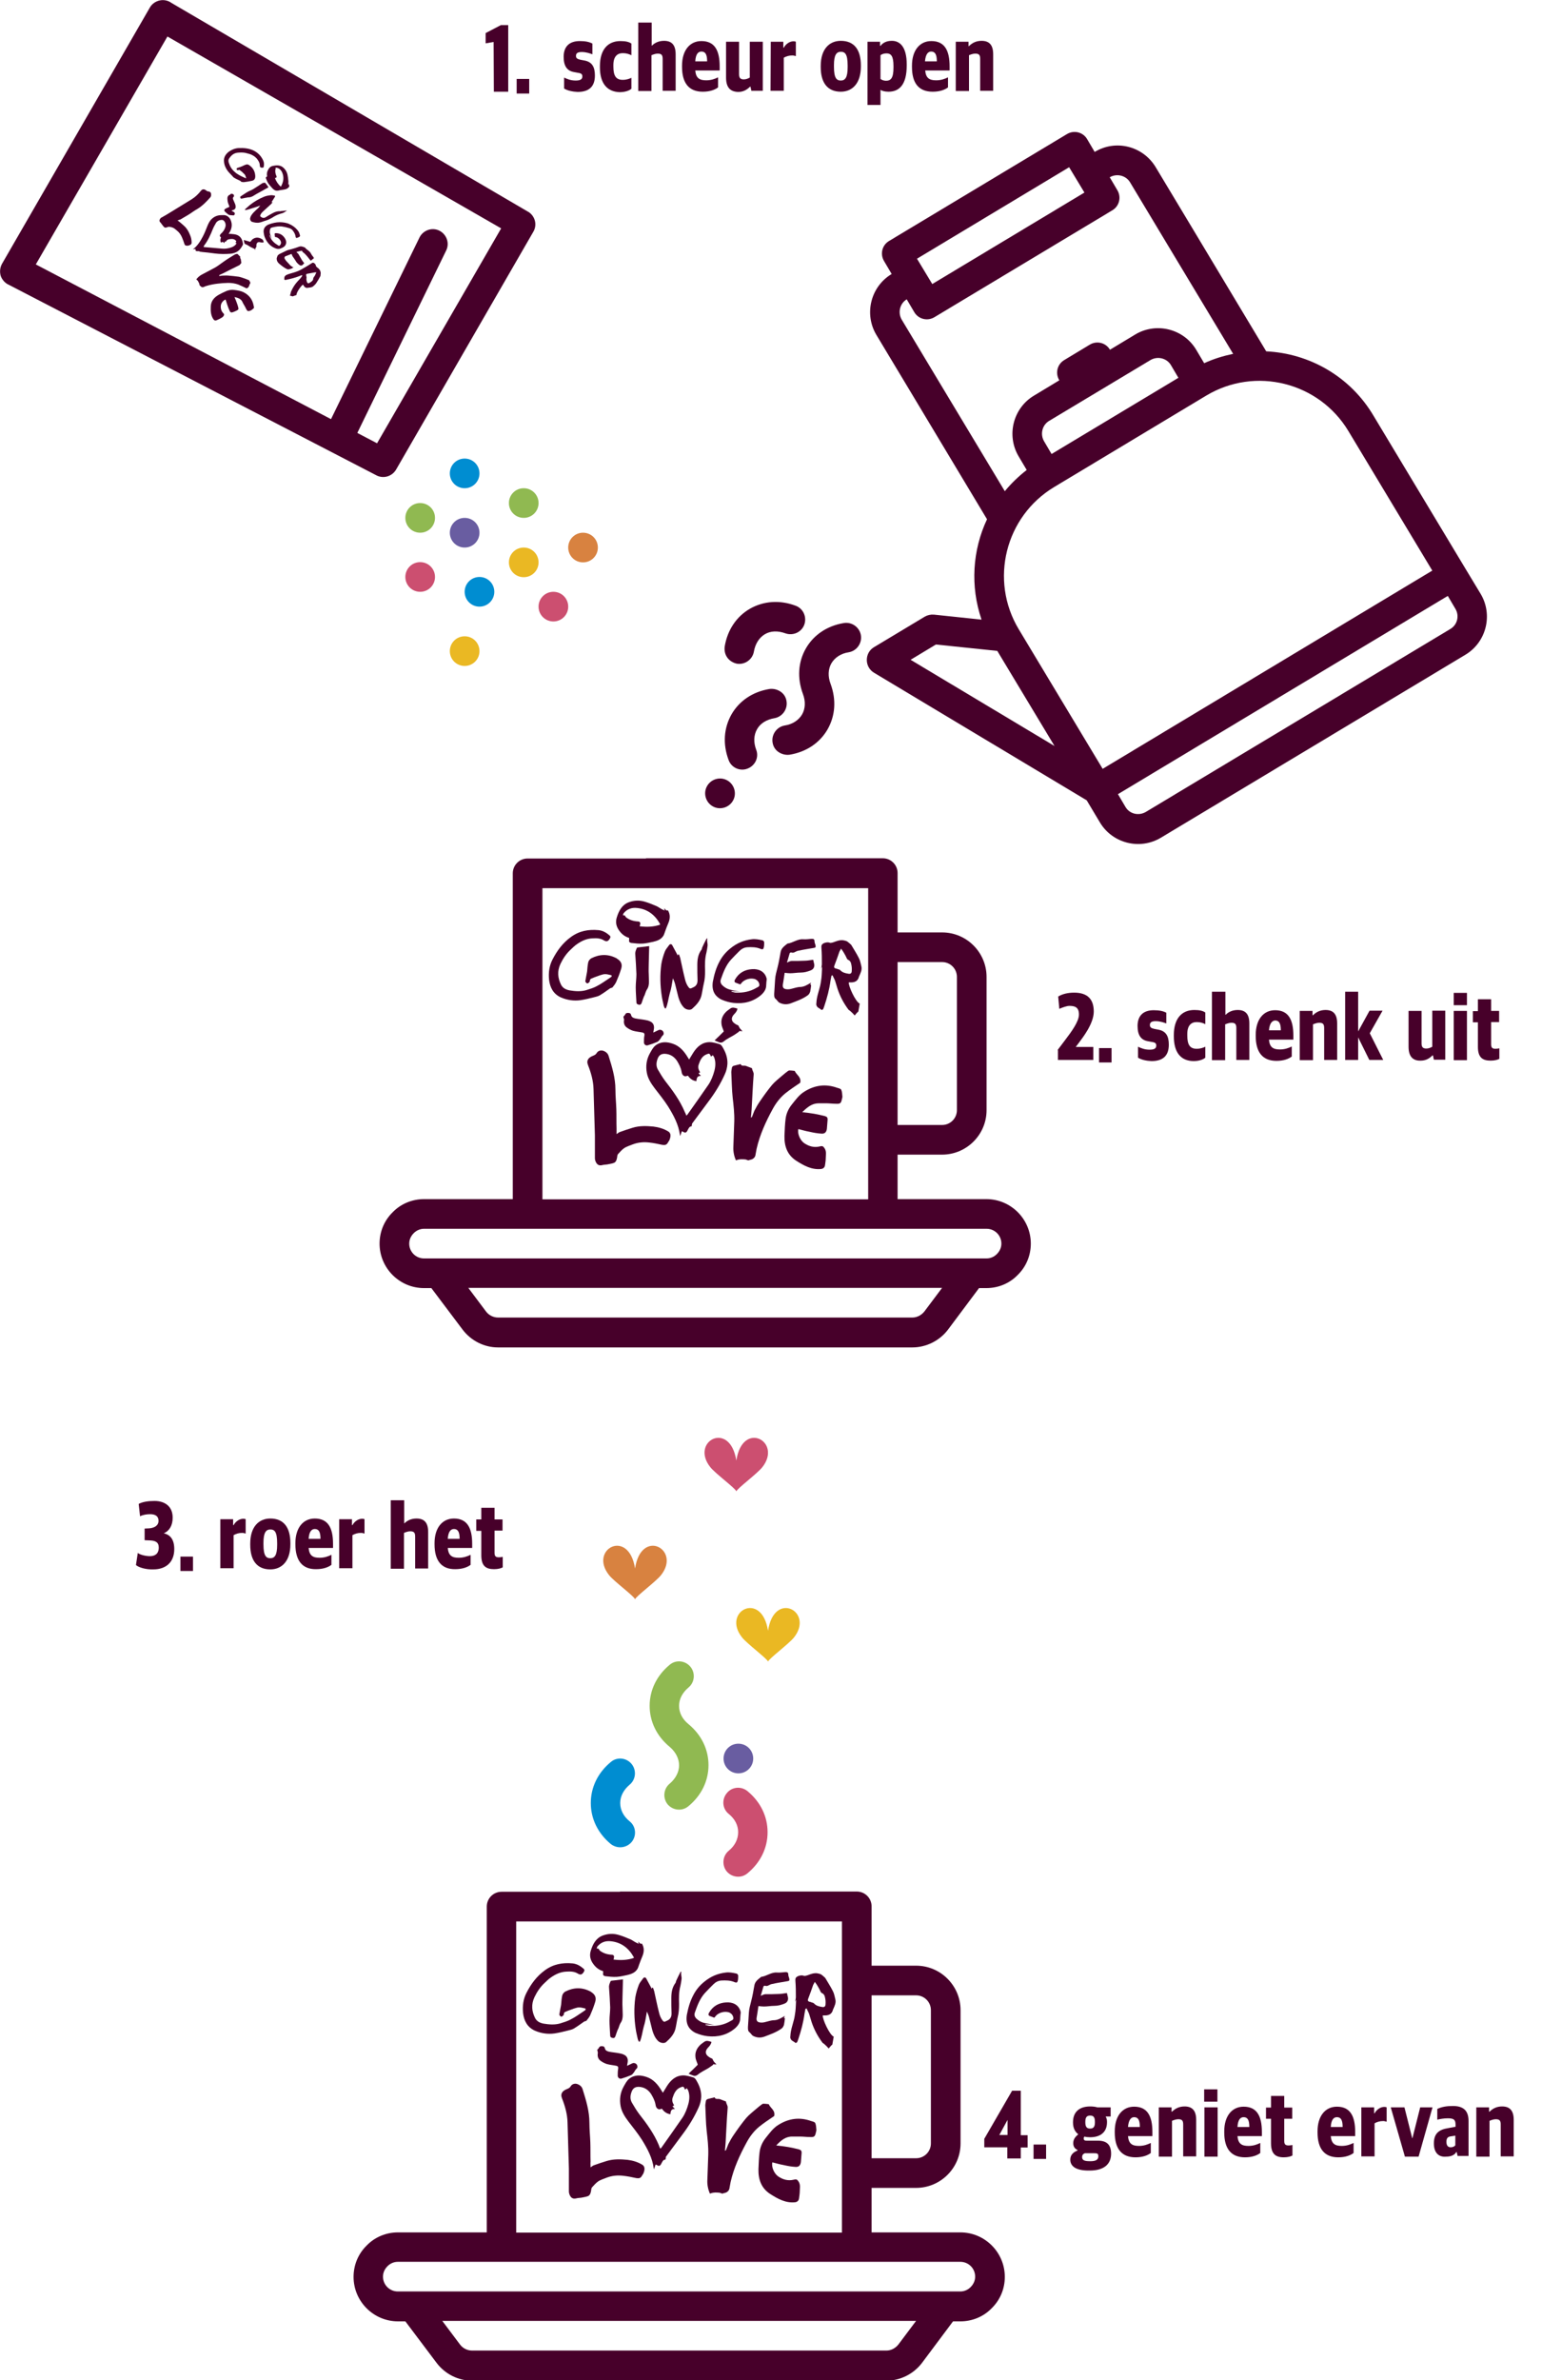 <?xml version="1.0" encoding="UTF-8"?>
<!-- Generator: Adobe Illustrator 27.2.0, SVG Export Plug-In . SVG Version: 6.00 Build 0)  -->
<svg xmlns="http://www.w3.org/2000/svg" xmlns:xlink="http://www.w3.org/1999/xlink" version="1.1" id="Laag_1" x="0px" y="0px" viewBox="0 0 676 1043.3" style="enable-background:new 0 0 676 1043.3;" xml:space="preserve">
<style type="text/css">
	.st0{fill:#90B951;}
	.st1{fill:#EAB823;}
	.st2{fill:#695DA1;}
	.st3{fill:#008DD1;}
	.st4{fill:#CC4F70;}
	.st5{fill:#D88240;}
	.st6{fill:#47002A;}
	.st7{enable-background:new    ;}
</style>
<g>
	<path class="st0" d="M229.6,214c3.6,0,6.5,2.9,6.5,6.5s-2.9,6.5-6.5,6.5s-6.5-2.9-6.5-6.5S226,214,229.6,214"></path>
	<path class="st1" d="M229.6,240c3.6,0,6.5,2.9,6.5,6.5s-2.9,6.5-6.5,6.5s-6.5-2.9-6.5-6.5S226,240,229.6,240"></path>
	<path class="st2" d="M203.7,227c3.6,0,6.5,2.9,6.5,6.5s-2.9,6.5-6.5,6.5s-6.5-2.9-6.5-6.5S200.1,227,203.7,227"></path>
	<path class="st0" d="M184.2,220.5c3.6,0,6.5,2.9,6.5,6.5s-2.9,6.5-6.5,6.5s-6.5-2.9-6.5-6.5S180.6,220.5,184.2,220.5"></path>
	<path class="st3" d="M203.7,201c3.6,0,6.5,2.9,6.5,6.5s-2.9,6.5-6.5,6.5s-6.5-2.9-6.5-6.5S200.1,201,203.7,201"></path>
	<path class="st4" d="M184.2,246.4c3.6,0,6.5,2.9,6.5,6.5s-2.9,6.5-6.5,6.5s-6.5-2.9-6.5-6.5C177.7,249.3,180.6,246.4,184.2,246.4"></path>
	<path class="st3" d="M203.7,259.4c0-3.6,2.9-6.5,6.5-6.5s6.5,2.9,6.5,6.5s-2.9,6.5-6.5,6.5C206.6,265.9,203.7,263,203.7,259.4"></path>
	<path class="st5" d="M255.6,233.5c3.6,0,6.5,2.9,6.5,6.5s-2.9,6.5-6.5,6.5s-6.5-2.9-6.5-6.5S252,233.5,255.6,233.5"></path>
	<path class="st1" d="M203.7,278.9c3.6,0,6.5,2.9,6.5,6.5s-2.9,6.5-6.5,6.5s-6.5-2.9-6.5-6.5S200.1,278.9,203.7,278.9"></path>
	<path class="st4" d="M242.6,259.4c3.6,0,6.5,2.9,6.5,6.5s-2.9,6.5-6.5,6.5s-6.5-2.9-6.5-6.5S239,259.4,242.6,259.4"></path>
	<path class="st6" d="M219.7,100.1l-54.4,94.2L15.7,115.9L73.4,16L219.7,100.1z M173.6,205.9l60.2-104.3c1.7-2.9,0.9-6.5-1.8-8.5   L75.2,1.3c-1.5-1.1-3.4-1.5-5.2-1.1c-1.8,0.4-3.4,1.5-4.3,3.1L0.9,115.6c-0.9,1.6-1.1,3.5-0.6,5.3c0.6,1.7,1.9,3.2,3.5,3.9   l161.5,83.7C168.4,209.9,171.9,208.7,173.6,205.9"></path>
	<path class="st6" d="M155.8,191.5l39.8-81.7c1.6-3.2,0.2-7.1-3-8.7s-7.1-0.2-8.7,3l-39.8,81.7c-1.6,3.2-0.2,7.1,3,8.7   C150.3,196.1,154.2,194.7,155.8,191.5"></path>
	<path class="st6" d="M89.2,108.2c0.1,0,0.2,0.1,0.3,0.1c2.7,0.2,5.4,0.5,8.1,0.7c1.1,0.1,2.2-0.1,3.3-0.4c1-0.3,1.9-0.7,2.5-1.5   c0.1-0.1,0.2-0.3,0.3-0.5c-0.2-0.1-0.3-0.1-0.5-0.2c0.5-0.6,0.5-0.7-0.1-1.2c-0.8-0.6-1.8-0.5-2.8-0.3c-0.6,0.1-1,0.5-1.3,1   c0,0,0,0-0.1,0.1c-0.1-0.1-0.2-0.1-0.3-0.2c-0.1,0.3-0.2,0.5-0.3,0.8c-0.4-0.8-1-0.5-1.5-0.3c-0.3-0.8-0.2-1.6,0.1-2.2   c-0.2-0.2-0.4-0.4-0.5-0.6c-0.1-0.4,0.2-0.8,0.5-1.1c0.7-0.6,1.2-1.3,1.6-2.1c0.5-1.1,0.6-2.1,0-3.1c-0.4-0.6-0.8-0.9-1.6-0.8   c-0.9,0.1-1.7,0.5-2.2,1.3c-0.5,0.9-1,1.7-1.4,2.7c-1,2.5-2.1,5-3.8,7.2C89.5,107.7,89.4,107.9,89.2,108.2 M87.7,110.4   c-0.3-0.4-0.7-0.3-1.1-0.3c-0.7,0-0.9-0.1-0.9-0.8c0,0,0-0.1,0-0.2c-0.3,0.1-0.7,0.1-1.1,0.2c0-0.1,0.1-0.1,0.1-0.1   c1.9-1.5,3.1-3.4,4.2-5.5c0.8-1.5,1.4-3.1,2-4.6c0.5-1.2,1-2.3,2-3.2c1.2-1.1,2.6-1.6,4.2-1.6c0.7,0,1.4-0.1,2.1,0.2   c1.4,0.6,2,1.8,2.3,3.2c0.3,1.6-0.2,3.1-1,4.4c-0.1,0.1-0.1,0.2-0.3,0.4c0.7,0,1.2,0,1.8,0.1c1.6,0.1,3,0.6,3.8,2   c0.4,0.7,0.6,1.4,0.7,2.2c0.1,0.3-0.1,0.7-0.3,1c-0.6,1.1-1.4,2.1-2.6,2.7c-0.8,0.4-1.6,0.6-2.4,0.7c-2.3,0.2-4.7,0.2-7-0.1   c-2-0.3-4.1-0.5-6.1-0.7C88,110.2,87.9,110.3,87.7,110.4"></path>
	<path class="st6" d="M107.9,78.1c-0.2-0.7-0.3-1.4-0.9-1.9c-0.3-0.2-0.5-0.5-0.8-0.8c-0.4-0.3-0.8-0.6-1.2-0.9   c-0.1-0.1-0.4-0.1-0.4,0c-0.2,0.2-0.4,0.1-0.6,0c-0.1,0-0.3-0.2-0.3-0.3c0-0.2,0.1-0.5,0.2-0.5c0.6-0.3,1.3-0.4,1.9-0.7   c0.1,0,0.2-0.1,0.3-0.1c0.6-0.3,1.2-0.6,1.9-0.8c0.3-0.1,0.8,0,1.1,0.2c1.7,1.1,2.7,2.7,2.8,4.8c0,0.1,0,0.1,0,0.2   c0,1.2-0.5,1.8-1.7,2c-1,0.2-2,0.4-3,0.5c-0.5,0.1-0.9,0-1.4-0.1c-0.1,0-0.2-0.2-0.3-0.3c-0.1-0.1-0.2-0.1-0.3-0.2   c-0.8-0.4-1.6-0.7-2.4-1.2c-0.4-0.2-0.7-0.5-0.9-0.8c-0.7-0.8-1.5-1.5-2.1-2.3c-0.9-1.2-1.5-2.6-1.6-4.1c-0.2-1.8,0.7-3.2,2.1-4.3   c1.3-0.9,2.7-1.5,4.3-1.6c2.2-0.1,4.4,0.1,6.4,1c2.1,1,3.5,2.5,4.4,4.5c0.4,0.9,0.4,1.8,0.2,2.7c0,0.3-0.2,0.4-0.6,0.4   c-0.8,0-1.1-0.2-1.1-1c0-0.9-0.4-1.7-0.9-2.4c-0.7-1.1-1.7-1.8-2.8-2.3c-0.6-0.3-1.3-0.4-1.9-0.6c-1.2-0.4-2.5-0.4-3.8-0.3   c-1.8,0.1-3,1-4,2.5c-0.5,0.7-0.4,1.5-0.1,2.2c0.4,1.2,1,2.3,1.9,3.2c0.6,0.6,1.3,1.2,2,1.6c0.9,0.6,1.8,1,2.7,1.4   c0.2,0.1,0.5,0.2,0.7,0.3C107.8,78.2,107.9,78.1,107.9,78.1"></path>
	<path class="st6" d="M138.7,119.4c-0.3,0-0.6,0-0.7,0c-1.1,0.2-2.2,0.4-3.3,0.6c-0.4,0.1-0.5,0.2-0.5,0.6c0,0.2,0.1,0.3,0.1,0.5   s0.1,0.4,0.1,0.6c-0.2,0.7,0,1.4,0.2,2c0.2,0.4,0.5,0.6,0.9,0.4c0.5-0.3,1-0.6,1.4-1c0.2-0.2,0.4-0.6,0.4-0.9s0.1-0.4,0.2-0.6   c0.2-0.3,0.4-0.6,0.6-0.9C138.3,120.3,138.4,119.9,138.7,119.4 M132.4,120.6c-0.4,0.1-0.7,0.2-1.1,0.4c-1.8,0.7-3.7,1.2-5.6,1.6   c-0.3,0.1-0.5,0.1-0.8,0.1c-0.1,0-0.3-0.2-0.3-0.3c0.1-0.4,0-0.8,0.2-1.2c0.2-0.3,0.4-0.4,0.6-0.6c1.2-0.6,2.4-0.8,3.6-1.2   c0.6-0.2,1.1-0.4,1.7-0.6c0.8-0.4,1.5-0.7,2.3-1.2c-0.1,0-0.3,0-0.5,0.1c0.4-0.1,0.7-0.2,1-0.4c1-0.6,2.1-1.2,3.1-1.9   c0.5-0.3,0.7-0.4,1.2,0c0.4,0.3,0.6,0.6,0.7,1.1c0,0.2,0.2,0.4,0.4,0.6c0.4,0.3,0.8,0.6,1.1,1c0.2,0.2,0.3,0.4,0.4,0.7   c0.1,0.3,0.2,0.6,0.2,0.9s-0.1,0.7-0.1,1.1c0,0.1,0,0.2-0.1,0.3c-0.5,1-1.1,2-1.7,2.9c-0.3,0.5-0.8,1-1.3,1.4   c-0.6,0.6-1.4,0.6-2.1,0.7h-0.1c-1.1,0.3-1.7-0.2-2.2-1.1c0-0.1-0.1-0.2-0.2-0.2c-0.7,0.3-3,3.5-2.8,4.5c-0.5,0.2-1.1,0.4-1.7,0.6   c-0.1,0-0.2,0-0.3-0.1c-0.3-0.1-0.5-0.1-0.9-0.2c0.1-0.4,0.3-0.9,0.4-1.4c0-0.1,0-0.3,0.1-0.4c0.7-1.6,1.6-3.1,2.8-4.4   c0.4-0.5,0.9-0.9,1.3-1.4c0.3-0.3,0.5-0.7,0.8-1.1C132.4,120.6,132.4,120.6,132.4,120.6"></path>
	<path class="st6" d="M119.1,88.6c0.3,0,0.5,0,0.2,0.3c-0.1,0.2-0.3,0.3-0.4,0.5c-1.2,1.1-2.4,2.2-3.6,3.3c-0.5,0.5-1,1-1.2,1.7   c-0.1,0.3,0,0.4,0.2,0.6c0.2,0.1,0.4,0.3,0.7,0.4c0.5,0.2,1,0.1,1.5-0.2c1-0.6,1.9-1.2,2.9-1.7c1.1-0.6,2.2-1,3.4-0.9   c0.2,0,0.3-0.1,0.5-0.1c0.7-0.1,1.5-0.1,2.2-0.2c0.1,0,0.1,0,0.2,0c0,0.1,0,0.1,0,0.1c-0.5,0.2-0.9,0.6-1.3,0.8   c-0.5,0.2-1,0.4-1.5,0.5c-1.3,0.4-2.5,1-3.7,1.8c-0.9,0.5-1.7,0.9-2.7,1.2c-0.8,0.2-1.6,0.6-2.5,0.8c-1.2,0.3-2.4,0.1-3.6-0.3   c-0.5-0.2-0.9-1-0.7-1.7c0.2-0.9,0.8-1.6,1.4-2.3c0.7-0.7,1.4-1.4,2.1-2c0.3-0.3,0.6-0.7,0.9-1.1c-1.1,0.4-2.2,0.8-3.3,1.1   c-1.1,0.3-2.2,0.8-3.3,0.9c0-0.1-0.1-0.1-0.1-0.2c0.1-0.2,0.2-0.4,0.4-0.5c0.6-0.5,1.1-1,1.7-1.5c1.9-1.5,3.9-2.7,6.1-3.6   c0.9-0.4,1.9-0.6,2.9-0.7c0.5-0.1,1.1,0,1.7,0.1c0.4,0,0.5,0.3,0.3,0.6c-0.4,0.6-0.8,1.3-1.2,1.9c0,0.1-0.1,0.1-0.2,0.2   C119.1,88.5,119.1,88.6,119.1,88.6"></path>
	<path class="st6" d="M119.1,104.8c-0.3-0.6-0.6-1.2-0.9-1.8c0,0-0.1,0-0.1,0.1c0.1,0.3,0.2,0.7,0.4,1c0.7,1.4,1.8,2.5,3.2,3.3   c0.3,0.2,0.6,0.5,0.9,0.2c0.4-0.3,0.6-0.8,0.6-1.3c-0.1-1.1-1.3-2.3-2.4-2.4c-0.3,0-0.3-0.1-0.3-0.4s-0.1-0.6-0.1-0.9   s0.2-0.4,0.5-0.4c1.8,0,3,0.8,3.9,2.1c0.8,1.2,1,2.6-0.1,3.7c-0.2,0.2-0.5,0.3-0.7,0.5c-0.2,0.1-0.5,0.2-0.7,0.3   c-0.8,0.4-1.6,0.4-2.4,0.1c-2.2-0.8-3.7-2.4-4.6-4.4c-0.4-0.8-0.6-1.7-0.7-2.6c-0.1-0.6,0-1.4,0.3-1.9c0.4-0.8,1.2-1.4,2.1-1.7   c1.5-0.5,3-0.9,4.6-0.9c1.3,0,2.6,0.2,3.8,0.6c1.7,0.7,3.1,1.7,4.2,3.1c0.5,0.6,0.7,1.3,0.9,2c0.1,0.3,0,0.6-0.4,0.8   c-0.2,0.1-0.5,0.2-0.7,0.3c-0.5,0.2-0.7,0.1-0.8-0.4c-0.1-1-0.6-1.9-1.2-2.7c-0.4-0.6-1-0.9-1.6-1.1c-0.8-0.2-1.7-0.5-2.5-0.6   c-1.7-0.4-3.3-0.1-5,0.3c-0.5,0.1-0.8,0.4-0.9,0.8c-0.2,0.8-0.2,1.6,0.1,2.4C118.7,103.6,118.9,104.2,119.1,104.8L119.1,104.8"></path>
	<path class="st6" d="M130,110.6c0.2,0.1,0.3,0.2,0.5,0.4c0.1,0.1,0.2,0.2,0.3,0.3c0.5,0.9,1,1.7,1.5,2.6c0.3,0.5,0.7,1,1.1,1.5   c-0.3,0.2-0.5,0.4-0.6,0.6c-0.5,0.5-1.1,0.5-1.6,0.1c-0.6-0.5-1.2-1-1.6-1.8c-0.4-0.7-0.9-1.3-1.3-1.9c-0.2-0.3-0.3-0.7-0.5-1.1   c-0.6,0.2-1.2,0.5-1.8,0.7c-0.2,0.1-0.4,0.2-0.6,0.2c-0.6,0.2-0.8,0.6-0.6,1.2c0.2,0.3,0.4,0.6,0.6,0.9c0.4,0.5,1,1,1.4,1.5   c0.5,0.7,1.2,1.1,2,1.5c-0.2,0-0.4,0-0.5,0c0,0.1,0,0.2,0,0.2c-0.5,0.2-0.9,0.4-1.4,0.5c-0.3,0.1-0.7,0.1-1,0   c-1.3-0.6-2.4-1.5-3.5-2.4c-0.7-0.6-1.1-1.3-1.1-2.2c0-0.4,0.2-0.7,0.3-1.1c0.1-0.4,0.4-0.6,0.7-0.8c0,0,0.1,0,0.1-0.1   c1-0.5,1.9-0.9,2.9-1.4c0.8-0.4,1.6-0.6,2.5-0.8c1.2-0.3,2.3-0.7,3.4-1.1c0.9-0.3,1.7,0.1,2.5,0.4c0.7,1,2,1.4,2.6,2.6   c0.3,0.6,0.7,1.1,1.1,1.6c0.3,0.4,0.2,0.6-0.2,0.8c-0.2,0.1-0.4,0.4-0.6,0.5c-0.3,0.3-0.5,0.3-0.7-0.1c-0.7-0.9-1.4-1.8-2.2-2.6   c-0.2-0.2-0.4-0.4-0.7-0.6s-0.4-0.3-0.5-0.6c0-0.1-0.2-0.2-0.3-0.2c-0.7,0.1-1.4,0.3-2.1,0.5C130,110.5,130,110.5,130,110.6"></path>
	<path class="st6" d="M120.5,78c0.6,1.5,1.4,2.8,2.6,3.8c0.1-0.1,0.1-0.1,0.1-0.1c1.1-2,1.4-4,0.5-6.1c-0.5-1.1-1.3-1.9-2.6-2.1   c-0.1,0-0.3,0.1-0.4,0.1c0.1,0.1,0.1,0.2,0.2,0.3c-0.1,0.2-0.2,0.4-0.2,0.6c-0.1,1,0.1,1.8,0.5,2.7c0.2,0.3,0,0.7-0.4,0.8   C120.8,78,120.7,78,120.5,78 M117.1,77.3c-0.2-0.9-0.1-1.8,0.3-2.6c0.5-1.1,1.2-1.8,2.3-2c1.5-0.3,3-0.4,4.3,0.6   c1,0.8,1.7,1.9,2,3.1c0.2,0.9,0.3,1.8,0.4,2.7c0.1,0.5,0,0.9,0,1.4c0,0.2,0.1,0.4,0.1,0.6c0.1-0.2,0.2-0.3,0.3-0.4   c0.1,0.3-0.3,0.7,0.1,0.9c-0.5,0.9-1.4,1.4-2.4,1.5c-0.6,0.1-1.3,0.2-1.9,0.3c-0.4,0.1-0.7,0.2-1.1,0.2c-1,0-1.7-0.6-2.3-1.3   c-0.5-0.6-1.1-1.2-1.5-1.8c-0.5-0.7-0.8-1.5-1.1-2.3c-0.1-0.3-0.1-0.6,0.3-0.7C116.9,77.4,117,77.4,117.1,77.3"></path>
	<path class="st6" d="M117.7,82.1c-1.2,0.7-2.3,1.3-3.4,1.9c-0.7,0.4-1.3,0.7-2,1.1c-0.5,0.3-1,0.6-1.5,0.9   c-0.6,0.3-1.2,0.5-1.8,0.5c-0.4,0-0.8,0.1-1.2,0.2c-0.2,0-0.4,0-0.6,0.1c-0.3,0.1-0.7,0.1-1,0.2s-0.7,0.1-0.8-0.2   c-0.1-0.3-0.2-0.6,0.2-0.8c1-0.6,1.9-1.3,2.8-1.8c0.8-0.5,1.8-0.8,2.6-1.3c1.3-0.8,2.5-1.6,3.7-2.4c0.4-0.3,0.9-0.4,1.4-0.4   c0.1,0,0.1,0,0.2,0.1C116.7,80.6,117.2,81.3,117.7,82.1"></path>
	<path class="st6" d="M101.3,84.9c0.2,0,0.4,0.1,0.5,0.1c0.4,0,0.6,0.2,0.7,0.5s0.2,0.5-0.1,0.8c-0.4,0.3-0.3,0.7-0.2,1.1   c0.3,0.7,0.6,1.4,0.9,2.1c0.1,0.3,0.2,0.7,0.2,1c0.1,0.8-0.4,1.4-1.2,1.6c-0.2,0-0.3,0.1-0.6,0.2c0.4,0.3,0.7,0.5,1.1,0.7   c0.3,0.2,0.5,0.7,0.2,1.1c-0.1,0.2-0.4,0.4-0.8,0.3c-0.3-0.1-0.7,0-1-0.1c-0.3,0-0.6-0.1-0.8-0.2c-0.6-0.5-1.2-0.9-1.7-1.5   c-0.3-0.3-0.2-0.8,0.2-1c0.4-0.3,0.9-0.5,1.4-0.7c0.4-0.1,0.5-0.3,0.4-0.6c-0.3-0.7-0.6-1.4-0.7-2.1c-0.1-0.5-0.1-1-0.1-1.5   c0.1-0.7,0.5-1.2,1.2-1.4C101,85.2,101.2,85,101.3,84.9"></path>
	<path class="st6" d="M106.9,105.2c1,0.3,1.9,0.5,2.8,0.8c0.4-0.4,0.7-0.9,1.1-1.2c0.9-0.6,1.8-0.8,2.9-0.5c0.4,0.1,0.7,0.3,1.1,0.5   c0.6,0.3,0.7,0.9,0.8,1.4c-0.5,0.2-1,0.1-1.5,0c-1-0.3-1.6,0.2-1.7,1.2c0,0.2,0,0.5,0,0.7v0.1c-0.1,0.2-0.3,0.4-0.4,0.6   s-0.1,0.5-0.2,0.8c-0.1-0.3-0.2-0.5-0.3-0.7c0,0,0,0.1-0.1,0.1c-0.4-0.2-0.9-0.4-1.3-0.6c-0.8-0.4-1.5-1-2.3-1.3   c-0.7-0.2-0.7-0.7-0.8-1.2C106.9,105.7,106.9,105.6,106.9,105.2"></path>
	<path class="st6" d="M102.8,130.2c0.4,0.9,0.7,1.7,1,2.5c0.3,0.7,0.5,1.5,0.7,2.3c0.1,0.5,0,0.7-0.5,1c-0.6,0.3-1.2,0.6-1.8,0.8   c-0.7,0.3-1.2,0.2-1.5-0.5c-0.4-0.8-0.7-1.7-1-2.5s-0.5-1.7-0.8-2.5c-1,0.3-2,1.5-2.1,2.7s0.2,2.4,1.1,3.3c0.5,0.5,0.4,0.7,0.1,1.2   c-0.4,0.7-1.2,0.9-1.8,1.3c-0.4,0.2-0.9,0.4-1.3,0.6c-0.5,0.2-0.9,0.1-1.3-0.4c-1.2-1.7-1.3-3.7-1.2-5.7c0.1-2.3,1.4-3.9,3.5-5.1   c1.1-0.6,2.3-1.2,3.5-1.7c1.1-0.4,2.2-0.6,3.4-0.4c1.4,0.2,2.8,0.4,4,1c2.5,1.3,3.9,3.2,4.4,5.9c0.1,0.3,0.2,0.8,0.1,1   c-0.3,0.4-0.8,0.7-1.2,1c-0.1,0.1-0.3,0.1-0.5,0.2c-0.9,0.3-1.1,0.2-1.6-0.6c-0.3-0.6-0.6-1.3-1-1.9c-0.3-0.5-0.6-1-0.8-1.5   C105.6,131,104.3,130.5,102.8,130.2"></path>
	<path class="st6" d="M96.2,121c0.5-0.1,1-0.2,1.5-0.2c0.8,0,1.6-0.1,2.4,0c1.5,0.1,3.1,0.3,4.6,0.5c1,0.2,2,0.6,2.9,0.9   c0.5,0.2,1,0.4,1.5,0.6c0.1,0,0.2,0.1,0.2,0.2c0.2,0.3,0.3,0.7,0.5,1c-0.6,0.7-0.4,2-1.7,2.4c-1.2-0.6-2.5-1.2-3.7-1.7   c-1.4-0.5-2.9-0.7-4.4-0.7c-3.2,0.1-6.4,0.4-9.4,1.3c-0.4,0.1-0.9,0.3-1.3,0.5s-1,0.1-1.3-0.3c-0.2-0.2-0.4-0.3-0.5-0.5   c-0.1-0.1,0-0.2-0.1-0.4c0-0.1,0-0.3-0.1-0.4c-0.3-0.6-0.5-1.2-1.1-1.6c-0.1,0-0.1-0.1-0.1-0.2c0.6-0.8,1.4-1.5,2.3-2   c1.7-0.9,3.4-1.8,5.1-2.7c1.6-0.8,3-1.9,4.4-2.9c1.5-1.1,3.2-2.1,4.8-3.1c0.3-0.2,0.7-0.3,1.1-0.4c0.1,0,0.3,0,0.4,0.1   c0.4,0.4,0.8,0.8,1.2,1.2c-0.4,0.4,0.2,0.8,0.2,1.2c0.1,0.5,0.1,0.9,0.2,1.4v0.1c-0.4,0.3-0.5,0.8-1,1c-2.3,1.1-4.6,2.3-7,3.5   c-0.6,0.3-1.1,0.5-1.7,0.8C96.1,120.9,96.2,120.9,96.2,121"></path>
	<path class="st6" d="M77.8,96.7c0.3,0.2,0.5,0.2,0.7,0.4c0.8,0.7,1.6,1.3,2.3,2c1.2,1.1,1.9,2.4,2.5,3.9c0.5,1.1,0.7,2.2,0.7,3.4   c0,0.8-0.8,1.1-1.6,1.3c-0.1,0-0.2,0-0.4,0c-0.7,0-1-0.2-1.2-0.9c-0.3-0.9-0.6-1.8-1-2.7c-0.5-1.2-1.2-2.2-2.2-3   c-0.5-0.4-1-0.9-1.6-1.2c-0.6-0.3-1.2-0.4-1.8-0.5c-0.3,0-0.6,0.1-0.9,0.2c-0.5,0.2-1,0.3-1.4-0.1c-0.3-0.3-0.6-0.7-0.9-1.1   c-0.2-0.3-0.4-0.6-0.7-0.9c-0.5-0.5-0.5-1-0.1-1.6c0.2-0.3,0.4-0.5,0.7-0.6c1.5-0.8,2.9-1.7,4.4-2.6c2.9-1.8,5.9-3.6,8.8-5.4   c1.6-1,2.9-2.3,4-3.7c0.7-0.9,1.6-0.7,2.3-0.1c0.3,0.2,0.5,0.4,0.9,0.4c0.6,0,1.1,0.4,1.2,0.9c0.1,0.6,0.1,1.2-0.3,1.7   c-1.7,1.9-3.5,3.8-5.7,5.1c-1.3,0.7-2.4,1.6-3.7,2.4c-1.2,0.7-2.4,1.4-3.7,2.2C78.6,96.3,78.2,96.5,77.8,96.7"></path>
	<path class="st6" d="M635.8,275.7l-133.5,80.2c-3.1,1.8-7.1,0.9-8.9-2.2l-3.3-5.6l144.6-86.9l3.3,5.6   C639.9,269.9,638.9,273.9,635.8,275.7 M410.3,282.5l26.9,2.8l25.1,41.7l-63.1-37.8L410.3,282.5z M446.6,275.8   c-12.9-21.5-5.9-49.4,15.5-62.3l66.7-40.1c21.5-12.9,49.4-5.9,62.3,15.5l36.8,61.2L483.4,337L446.6,275.8z M504.4,157.8   c3.1-1.8,7.1-0.8,8.9,2.2l3.3,5.6L461,199l-3.3-5.6c-1.8-3.1-0.8-7.1,2.2-8.9L504.4,157.8z M412,167.9l-16.7-27.8   c-1.8-3.1-0.8-7.1,2.2-8.9l3.3,5.6c1.8,3.1,5.8,4.1,8.9,2.2l77.9-46.8c3.1-1.8,4.1-5.8,2.2-8.9l-3.3-5.6c3.1-1.8,7.1-0.8,8.9,2.2   l16.7,27.8l28.5,47.4c-4.3,0.9-8.6,2.2-12.7,4.1l-3.5-5.9c-5.5-9.2-17.5-12.2-26.7-6.7l-11.1,6.7c-1.8-3.1-5.8-4.1-8.9-2.2   l-11.1,6.7c-3.1,1.8-4.1,5.8-2.2,8.9l-11.1,6.7c-9.2,5.5-12.2,17.5-6.7,26.7l3.5,5.9c-3.6,2.8-6.8,5.9-9.6,9.3L412,167.9z    M402,113.4l66.7-40.1l6.7,11.1l-66.7,40.1L402,113.4z M555.1,154l-31.8-53l-16.7-27.8C501,64,489.1,61,479.9,66.6l-3.3-5.6   c-1.8-3.1-5.8-4.1-8.9-2.2l-77.9,46.8c-3.1,1.8-4.1,5.8-2.2,8.9l3.3,5.6c-9.2,5.5-12.2,17.5-6.7,26.7l16.7,27.8l31.8,53   c-6.4,13.6-7.4,29.4-2.4,44l-20.9-2.2c-1.4-0.1-2.8,0.2-4,0.9l-22.3,13.4c-2,1.2-3.1,3.3-3.1,5.6c0,2.3,1.2,4.4,3.2,5.6l93.2,55.9   l5.8,9.7c5.5,9.2,17.5,12.2,26.7,6.7L642.4,287c9.2-5.5,12.2-17.5,6.7-26.7l-6.7-11.1l-40.1-66.7C592,164.9,573.9,154.9,555.1,154"></path>
	<path class="st6" d="M437,549.7c-1.2,1.2-2.8,1.9-4.5,1.9H185.9c-3.6,0-6.5-2.9-6.5-6.5c0-1.7,0.7-3.3,2-4.6   c1.2-1.2,2.8-1.9,4.5-1.9h246.6c3.6,0,6.5,2.9,6.5,6.5C439,546.8,438.3,548.4,437,549.7 M405.2,574.9c-1.3,1.6-3.2,2.6-5.2,2.6   H218.3c-2,0-4-1-5.2-2.6l-7.8-10.4H413L405.2,574.9z M296.2,389.3h84.4v26v84.4v26H237.8V389.3h45.4H296.2z M413,421.7   c3.6,0,6.5,2.9,6.5,6.5v58.4c0,3.6-2.9,6.5-6.5,6.5h-19.5v-71.4H413z M283.2,376.3h-51.9c-3.6,0-6.5,2.9-6.5,6.5v142.8h-38.9   c-5.3,0-10.2,2.1-13.7,5.7c-3.7,3.6-5.8,8.5-5.8,13.8c0,10.7,8.7,19.5,19.5,19.5h3.2l13.7,18.2c3.7,4.9,9.5,7.8,15.5,7.8H400   c6,0,11.9-2.9,15.6-7.8l13.6-18.2h3.2c5.3,0,10.2-2.1,13.7-5.7c3.7-3.6,5.8-8.5,5.8-13.8c0-10.7-8.7-19.5-19.5-19.5h-38.9v-19.5   H413c10.7,0,19.5-8.7,19.5-19.5v-58.4c0-10.7-8.7-19.5-19.5-19.5h-19.5v-26c0-3.6-2.9-6.5-6.5-6.5h-90.9h-12.9V376.3z"></path>
	<path class="st6" d="M300.9,489c0.2-0.2,0.4-0.3,0.5-0.5c3.1-4.4,6.2-8.7,9.2-13.1c1.2-1.8,2-3.9,2.6-6.1c0.5-2,0.6-3.9-0.1-5.8   c-0.1-0.3-0.4-0.6-0.6-1c-0.3,0.3-0.6,0.5-0.8,0.6c-0.6-1.4-0.7-1.5-2.1-0.9c-1.9,0.8-2.7,2.6-3.3,4.4c-0.4,1.2-0.1,2.2,0.5,3.2   c0,0,0,0.1,0.1,0.3c-0.2,0.1-0.4,0.2-0.7,0.3c0.4,0.5,0.7,0.8,1.1,1.2c-1.8-0.1-1.9,1.2-2,2.3c-1.7-0.2-2.9-1.2-3.7-2.4   c-0.6,0.1-1.1,0.4-1.5,0.2c-0.8-0.3-1.2-1-1.3-1.9c-0.3-1.8-1.1-3.3-2-4.8c-1.3-1.9-3-3-5.4-3.1c-1.4,0-2.4,0.5-3,1.9   c-0.7,1.7-0.9,3.4,0,5c1,1.7,2,3.4,3.2,5c3.3,4.2,6.5,8.6,8.6,13.6C300.5,488,300.7,488.4,300.9,489 M303.2,493.7   c-1,0-1.3,0.9-1.7,1.6c-0.6,1.3-1.1,1.4-2.2,0.7c-0.1-0.1-0.2-0.1-0.4-0.1c-0.2,0.7-0.5,1.3-0.7,2c-0.1-0.1-0.1-0.2-0.1-0.3   c-0.6-4.7-2.8-8.7-5.2-12.6c-1.8-2.8-3.9-5.4-5.9-8c-1.5-2-2.9-4.1-3.4-6.6c-0.6-3.1-0.2-6,1.3-8.7c0.7-1.2,1.3-2.5,2.4-3.4   c2.4-1.9,5.1-1.7,7.7-0.8c3,1,5,3.4,6.6,6.1c0.1,0.2,0.3,0.5,0.5,0.8c0.7-1.1,1.3-2.1,1.9-3.1c1.7-2.6,3.9-4.5,7.1-4.5   c1.5,0,3,0.5,4.4,0.9c0.6,0.2,1.1,0.9,1.4,1.5c1.3,2.2,2.1,4.5,2,7.1c-0.1,1.7-0.5,3.2-1.2,4.7c-1.9,4.2-4.3,8.1-7.1,11.8   c-2.4,3.2-4.8,6.5-7.2,9.7C303.3,492.9,303.3,493.3,303.2,493.7"></path>
	<path class="st6" d="M268.1,427.5c-1.3-0.3-2.6-0.8-4.1-0.3c-0.7,0.2-1.4,0.4-2.1,0.7c-0.9,0.3-1.9,0.7-2.8,1.1   c-0.2,0.1-0.5,0.5-0.5,0.7c0.1,0.6-0.3,0.8-0.6,1.1c-0.2,0.2-0.6,0.3-0.7,0.2c-0.3-0.2-0.7-0.6-0.7-0.9c0.2-1.3,0.5-2.6,0.7-3.8   c0-0.2,0.1-0.4,0.1-0.6c0.1-1.3,0.2-2.7,0.5-4c0.2-0.7,0.8-1.4,1.4-1.7c3.6-1.8,7.3-1.9,10.9,0c0.1,0,0.2,0.1,0.3,0.2   c1.9,1.2,2.5,2.6,1.7,4.8c-0.6,1.9-1.3,3.7-2.1,5.5c-0.4,0.8-1,1.6-1.6,2.3c-0.2,0.2-0.5,0.2-0.8,0.3c-0.2,0.1-0.4,0.2-0.5,0.3   c-1.4,1-2.8,2-4.3,2.9c-0.7,0.4-1.6,0.6-2.4,0.8c-2,0.5-4,1-6,1.3c-2.9,0.4-5.8,0-8.6-1.2c-3.3-1.5-4.8-4.3-5.2-7.8   c-0.3-3.1,0.1-6.1,1.5-8.8c2-3.9,4.5-7.3,8.1-9.9c3.7-2.7,7.7-3.4,12.1-3c1.9,0.2,3.4,1.1,4.8,2.3c0.5,0.4,0.5,0.8,0.2,1.3   c-0.8,1.4-1.5,1.6-2.8,0.8c-1.5-0.9-3.2-0.9-4.9-0.8c-2.5,0.1-4.7,1.1-6.7,2.5c-1.1,0.7-2,1.7-3,2.6c-1.8,1.7-3.2,3.8-4.3,6.1   c-1.5,3.2-1.2,6.2,0.3,9.2c0.8,1.5,2.2,2.1,3.7,2.4c2.4,0.4,4.9,0.6,7.3-0.1c1.6-0.5,3.3-1,4.7-1.8c1.8-0.9,3.4-2.1,5.1-3.2   c0.4-0.3,0.9-0.6,1.3-0.9C268.2,427.8,268.1,427.7,268.1,427.5"></path>
	<path class="st6" d="M368.7,415.8c-0.3,0.6-0.5,1-0.7,1.3c-0.7,2-1.4,4.1-2.2,6.1c-0.3,0.7-0.1,1.1,0.5,1.3c0.3,0.1,0.7,0.1,1,0.3   c0.4,0.1,0.8,0.2,1,0.4c1,1.1,2.3,1.4,3.6,1.6c0.9,0.2,1.5-0.2,1.5-1.2c0.1-1.1,0-2.2-0.3-3.3c-0.1-0.6-0.6-1.3-1.1-1.5   c-0.6-0.2-0.7-0.6-0.9-1c-0.3-0.6-0.6-1.3-1-1.9C369.8,417.3,369.3,416.6,368.7,415.8 M364.5,427.7c-0.1,0.7-0.3,1.4-0.4,2.1   c-0.5,3.8-1.5,7.5-2.7,11.1c-0.2,0.5-0.3,1-0.6,1.5c-0.1,0.2-0.7,0.3-0.8,0.2c-0.5-0.6-1.3-0.7-1.8-1.4c-0.4-0.6-0.4-1-0.3-1.6   c0.1-2.5,1-4.9,1.6-7.3c0.3-1.2,0.4-2.3,0.6-3.5c0.2-1.7,0.2-3.4,0.3-5.1c-0.1,0.2-0.2,0.5-0.4,0.9c0.1-0.8,0.3-1.4,0.3-2   c0-2.4,0-4.7-0.2-7.1c-0.1-1.1,0.1-1.6,1.1-2.1c0.8-0.3,1.6-0.5,2.5-0.2c0.4,0.2,0.9,0,1.4-0.1c0.9-0.3,1.9-0.7,2.8-0.9   c0.5-0.1,1-0.1,1.5-0.1c0.6,0.1,1.2,0.2,1.7,0.4c0.6,0.3,1.1,0.8,1.7,1.3c0.1,0.1,0.3,0.3,0.4,0.4c1.1,1.9,2.3,3.7,3.3,5.7   c0.6,1.1,0.8,2.4,1.1,3.6c0.4,1.6-0.3,2.9-0.9,4.3c0,0.1-0.1,0.1-0.1,0.2c-0.5,2.2-2.1,2.7-4,2.6c-0.2,0-0.4,0-0.5,0   c-0.2,1.6,3,8.6,4.8,9.3c-0.2,1.1-0.4,2.3-0.6,3.4c0,0.2-0.3,0.3-0.4,0.4c-0.4,0.4-0.7,0.8-1.2,1.4c-0.6-0.7-1.3-1.4-2-2   c-0.2-0.2-0.5-0.3-0.7-0.5c-2.1-2.8-3.7-5.8-4.8-9.1c-0.4-1.2-0.7-2.4-1.1-3.6c-0.3-0.8-0.8-1.6-1.1-2.4   C364.7,427.6,364.6,427.6,364.5,427.7"></path>
	<path class="st6" d="M297.1,418.8c0.2-0.5,0.4-0.8,0.7-0.1c0.1,0.4,0.3,0.8,0.4,1.2c0.7,3.1,1.3,6.2,2.1,9.3   c0.3,1.3,0.8,2.6,1.7,3.7c0.4,0.4,0.7,0.5,1.2,0.2c0.5-0.2,0.9-0.4,1.4-0.7c0.9-0.7,1.2-1.6,1.2-2.7c-0.1-2.2-0.1-4.5-0.1-6.7   c0-2.4,0.3-4.7,1.8-6.7c0.2-0.2,0.2-0.6,0.3-0.9c0.6-1.3,1.2-2.6,1.9-3.9c0.1-0.1,0.2-0.2,0.2-0.2c0.1,0.1,0.2,0.1,0.2,0.1   c-0.3,1.1,0.2,2.1,0.1,3.1s-0.3,2-0.5,3c-0.7,2.6-0.7,5.3-0.6,8c0,2-0.1,3.9-0.6,5.8c-0.4,1.7-0.6,3.4-1,5.1   c-0.6,2.4-2.3,4.2-4.1,5.8c-0.8,0.7-2.6,0.4-3.5-0.5c-1.3-1.3-2-2.9-2.5-4.6c-0.5-1.9-0.9-3.7-1.4-5.6c-0.2-0.9-0.6-1.8-1-2.7   c-0.4,2.3-0.7,4.6-1.4,6.7c-0.6,2.2-0.8,4.5-1.7,6.5c-0.1,0-0.3,0-0.4,0c-0.2-0.4-0.4-0.7-0.5-1.1c-0.3-1.5-0.7-2.9-0.9-4.4   c-0.7-4.6-0.8-9.2-0.2-13.8c0.3-1.9,0.9-3.9,1.6-5.7c0.4-1,1.2-1.8,1.8-2.7c0.4-0.6,1.1-0.6,1.4,0c0.7,1.3,1.4,2.6,2.1,3.9   c0.1,0.1,0.1,0.3,0.2,0.4C297,418.7,297,418.7,297.1,418.8"></path>
	<path class="st6" d="M324.6,434.7c-1.3-0.1-2.6-0.2-3.9-0.3c0,0.1,0,0.2,0,0.3c0.7,0.1,1.4,0.4,2.1,0.4c3.1,0.1,6.1-0.5,8.8-2.1   c0.5-0.3,1.4-0.5,1.3-1.4c-0.1-1-0.7-1.8-1.6-2.3c-2-0.9-5.1-0.1-6.4,1.8c-0.3,0.5-0.5,0.4-0.9,0.2c-0.5-0.2-1.1-0.4-1.6-0.6   c-0.5-0.3-0.5-0.8-0.2-1.3c1.7-3,4.3-4.4,7.5-4.6c2.8-0.2,5.4,0.9,6.3,3.8c0.2,0.5,0.1,1.1,0,1.7c0,0.5-0.1,1-0.1,1.5   c0,1.8-0.9,3.1-2.2,4.3c-3.5,3-7.7,4-12.1,3.5c-1.8-0.2-3.5-0.7-5.2-1.4c-1.1-0.5-2.3-1.4-3-2.5c-1-1.5-1.2-3.4-0.9-5.4   c0.6-3.1,1.4-6,2.9-8.8c1.2-2.3,2.8-4.2,4.8-5.8c2.8-2.3,5.9-3.6,9.4-4c1.5-0.2,3,0.1,4.4,0.4c0.7,0.1,1.1,0.6,1,1.4   c0,0.5,0,1-0.1,1.5c-0.2,1.1-0.5,1.3-1.5,0.9c-1.9-0.8-3.8-0.8-5.8-0.7c-1.4,0.1-2.5,0.7-3.5,1.7c-1.2,1.2-2.4,2.4-3.6,3.7   c-2.3,2.5-3.4,5.6-4.5,8.7c-0.3,0.9-0.1,1.7,0.5,2.4c1.2,1.2,2.5,1.9,4.1,2.2C322.1,434.3,323.3,434.5,324.6,434.7L324.6,434.7"></path>
	<path class="st6" d="M345.1,421.9c0.4-0.2,0.7-0.4,1.1-0.5c0.3-0.1,0.5-0.2,0.8-0.2c2,0,4,0,5.9-0.1c1.2,0,2.4-0.3,3.6-0.4   c0.1,0.7,0.3,1.2,0.4,1.7c0.3,1.3-0.2,2.4-1.4,2.9c-1.5,0.6-2.9,1-4.5,1c-1.5,0-3.1,0.3-4.6,0.3c-0.8,0-1.5-0.1-2.4-0.2   c-0.2,1.2-0.4,2.5-0.6,3.9c-0.1,0.4-0.1,0.8-0.2,1.2c-0.2,1.3,0.3,2,1.6,2.1c0.7,0.1,1.5,0,2.2-0.2c1.3-0.3,2.6-0.8,4-0.8   c1.7-0.1,3-1,4.6-1.9c-0.2,0.4-0.3,0.6-0.4,0.9c0.2,0.1,0.3,0.1,0.4,0.1c-0.1,1-0.2,1.9-0.4,2.9c-0.2,0.6-0.5,1.2-1,1.6   c-2.3,1.7-5,2.6-7.6,3.6c-1.7,0.6-3.3,0.5-4.9-0.3c-0.6-0.3-1-1.1-1.6-1.6c-0.7-0.5-0.7-1.3-0.7-2c0-0.1,0-0.2,0-0.3   c0.1-2.1,0.3-4.2,0.4-6.3c0.1-1.7,0.6-3.4,1-5c0.6-2.3,1-4.6,1.4-6.9c0.3-1.9,1.8-2.8,3-3.8c2.4-0.3,4.4-2.1,6.9-1.9   c1.3,0.1,2.5-0.1,3.8-0.2c0.9,0,1.2,0.3,1.2,1.3c0,0.5,0.3,1,0.4,1.5c0.2,0.9,0,1.1-0.8,1.2c-2.2,0.4-4.4,0.7-6.6,1.2   c-0.6,0.1-1.1,0.3-1.6,0.6c-0.5,0.3-1,0.4-1.6,0.2c-0.2-0.1-0.6,0.1-0.7,0.3c-0.4,1.4-0.8,2.8-1.2,4.1   C344.9,421.8,345,421.9,345.1,421.9"></path>
	<path class="st6" d="M280.4,406c3.1,0.4,6.1,0.3,9-0.7c-0.1-0.2-0.1-0.3-0.1-0.4c-2.2-3.9-5.4-6.4-9.9-6.9   c-2.4-0.3-4.5,0.4-6.1,2.4c-0.1,0.2-0.1,0.5-0.2,0.8c0.2,0,0.4,0,0.7,0c0.3,0.3,0.5,0.8,0.8,1c1.5,1.1,3.2,1.6,5.1,1.7   c0.8,0,1.2,0.6,0.9,1.4C280.6,405.5,280.5,405.7,280.4,406 M275.8,411.1c-1.7-0.5-3.1-1.5-4.2-3c-1.4-1.8-1.9-3.8-1.2-6   c0.9-2.9,2.3-5.5,5.2-6.6c2.4-0.9,4.8-1,7.3-0.2c1.7,0.5,3.3,1.2,5,1.9c0.8,0.4,1.6,1,2.4,1.4c0.3,0.2,0.7,0.3,1.2,0.5   c-0.2-0.4-0.3-0.6-0.4-0.9c0.6,0.1,0.8,1.2,1.7,0.8c1.1,1.8,1,3.7,0.2,5.6c-0.5,1.2-1,2.4-1.4,3.6c-0.3,0.7-0.4,1.4-0.8,2   c-1,1.6-2.7,2.2-4.4,2.6c-1.5,0.3-3.1,0.7-4.6,0.8c-1.7,0.1-3.4-0.1-5.1-0.3c-0.5-0.1-1.1-0.4-0.9-1.2   C275.8,411.7,275.8,411.4,275.8,411.1"></path>
	<path class="st6" d="M284.6,414.7c-0.1,2.7-0.1,5.2-0.2,7.7c0,1.5-0.1,3,0,4.5c0,1.1,0.1,2.2,0.1,3.4c0,1.3-0.2,2.5-1,3.6   c-0.4,0.7-0.6,1.5-0.9,2.3c-0.2,0.4-0.4,0.7-0.5,1.1c-0.2,0.6-0.5,1.3-0.7,2s-0.5,1.2-1.2,1.1c-0.5-0.1-1.2-0.2-1.2-1.1   c-0.1-2.2-0.3-4.4-0.3-6.6c0-1.9,0.3-3.8,0.3-5.7c-0.1-2.9-0.3-5.8-0.5-8.7c-0.1-1.1,0.3-1.9,0.7-2.8c0-0.1,0.2-0.2,0.3-0.2   C281,415.1,282.7,414.9,284.6,414.7"></path>
	<path class="st6" d="M273.3,445.6c0.3-0.3,0.5-0.5,0.7-0.8c0.3-0.7,0.8-0.9,1.5-0.8c0.6,0,1,0.2,1.2,1c0.2,0.9,1,1.2,1.8,1.4   c1.5,0.3,3,0.4,4.5,0.7c0.7,0.1,1.4,0.3,2,0.6c1.4,0.6,2,1.9,1.6,3.7c-0.1,0.3-0.1,0.7-0.2,1.2c0.9-0.4,1.6-0.8,2.3-1.1   c0.6-0.3,1.7-0.1,2.1,0.8c0.2,0.5,0.3,1.1-0.3,1.6c-0.5,0.4-0.7,1.1-1.2,1.7c-0.3,0.4-0.7,0.9-1.2,1.1c-1.4,0.6-2.8,1.1-4.2,1.5   c-0.8,0.2-1.6-0.4-1.6-1.3c0-1,0-2,0.2-3c0.1-0.7,0-1.1-0.7-1.3c-1.4-0.3-2.9-0.4-4.3-0.8c-0.9-0.3-1.9-0.8-2.7-1.4   c-1.1-0.8-1.5-2-1.2-3.5C273.4,446.3,273.3,445.9,273.3,445.6"></path>
	<path class="st6" d="M313.3,456c1.5-1.4,2.8-2.7,4-3.9c-0.3-1-0.9-2.1-1-3.2c-0.3-2.1,0.5-3.9,2-5.4c0.6-0.6,1.2-0.9,1.8-1.4   c1.1-0.8,2.1-0.3,3.2,0c-0.2,1.1-0.8,1.8-1.5,2.5c-1.4,1.5-1.3,3,0.4,4.1c0.4,0.3,0.8,0.5,1.3,0.7c0.1,0,0.2,0.1,0.2,0.1   c0.2,0.4,0.4,0.9,0.7,1.3c0.3,0.4,0.7,0.7,1.1,1.2c-0.6,0-1-0.1-1.5-0.1c0,0.1,0,0.1,0.1,0.2c-0.7,0.5-1.5,1.1-2.3,1.6   c-1.5,0.9-3.1,1.6-4.4,2.7c-1.1,0.9-1.9,0.6-2.8,0.2C314.2,456.5,313.9,456.3,313.3,456"></path>
	<path class="st6" d="M351.7,487.5c1.9,0.2,3.6,0.4,5.3,0.7c1.5,0.3,3.1,0.6,4.6,1c1,0.3,1.3,0.7,1.2,1.8c-0.1,1.3-0.2,2.6-0.3,3.8   c-0.2,1.4-0.9,2.2-2.3,2.1c-1.8-0.1-3.5-0.4-5.2-0.8c-1.7-0.3-3.4-0.8-5-1.2c-0.5,1.9,0.7,4.9,2.6,6.2c2.1,1.4,4.3,2,6.8,1.4   c1.2-0.3,1.5-0.1,2.2,1c0.8,1.4,0.4,2.9,0.4,4.3c0,0.9-0.2,1.9-0.3,2.8c-0.1,1.1-0.8,1.7-1.8,1.8c-4.1,0.4-7.5-1.5-10.8-3.6   c-3.9-2.5-5.3-6.3-5.2-10.9c0.1-2.5,0.2-5.1,0.5-7.5c0.3-2.3,1.2-4.3,2.6-6.1c1.7-2.1,3.3-4.4,5.6-5.8c4.6-2.9,9.4-3.5,14.4-1.7   c0.7,0.2,1.6,0.4,1.8,0.9c0.4,0.9,0.4,2,0.5,3c0,0.3-0.1,0.7-0.2,1c-0.4,1.9-0.7,2.2-2.7,2.1c-1.4,0-2.8-0.2-4.1-0.2   c-1.1,0-2.2,0-3.4,0C356,483.6,353.9,485.3,351.7,487.5"></path>
	<path class="st6" d="M329.6,489.7c0.4-0.9,0.7-1.9,1.1-2.8c0.7-1.4,1.5-2.8,2.4-4.1c1.7-2.5,3.5-5,5.4-7.3c1.3-1.5,2.9-2.7,4.5-4.1   c0.8-0.7,1.7-1.4,2.5-2c0.2-0.1,0.4-0.2,0.6-0.2c0.7,0,1.4,0.1,2.3,0.2c0.7,1.7,3,2.7,2.4,5.2c-2.2,1.5-4.5,3-6.6,4.7   c-2.3,1.9-4.1,4.3-5.5,6.9c-3,5.5-5.6,11.2-7,17.3c-0.2,0.9-0.3,1.8-0.5,2.7c-0.1,0.9-0.8,1.7-1.7,2c-0.5,0.1-1,0.3-1.4,0.4   c-0.2,0-0.4-0.1-0.7-0.2c-0.2-0.1-0.5-0.2-0.7-0.2c-1.2-0.1-2.5-0.2-3.7,0.3c-0.1,0-0.3,0-0.4,0.1c-0.8-1.9-1.2-3.9-1.1-5.9   c0.1-3.7,0.3-7.5,0.4-11.2c0.1-3.5-0.3-6.9-0.7-10.4c-0.4-3.7-0.4-7.4-0.6-11.1c0-0.7,0.2-1.5,0.3-2.2c0.1-0.2,0.4-0.5,0.6-0.6   c1-0.3,2.1-0.5,3.2-0.8c0.3,1.1,1.5,0.5,2.3,0.8c0.9,0.3,1.7,0.7,2.6,1l0.1,0.1c0,0.9,0.8,1.6,0.7,2.7c-0.4,5.1-0.6,10.2-0.9,15.3   c-0.1,1.2-0.2,2.4-0.3,3.6C329.4,489.7,329.5,489.7,329.6,489.7"></path>
	<path class="st6" d="M270.3,497.1c0.6-0.4,0.9-0.7,1.4-0.9c1.9-0.7,3.8-1.3,5.7-1.9c3-0.9,6-0.8,9.1-0.5c2.3,0.3,4.4,0.9,6.4,2.1   c1.4,0.8,1.2,2.4,0.5,4c-0.1,0.2-0.3,0.4-0.4,0.6c-0.7,1.3-1.2,1.5-2.7,1.3c-1.9-0.4-3.7-0.8-5.6-1c-2.5-0.3-4.9-0.1-7.3,0.8   c-1.2,0.5-2.6,0.9-3.7,1.6c-1,0.7-1.9,1.7-2.7,2.6c-0.4,0.4-0.4,1.1-0.5,1.7c-0.2,1-0.5,2-1.6,2.3c-0.9,0.3-1.8,0.4-2.7,0.6   c-0.7,0.1-1.5,0.1-2.2,0.3c-1.3,0.3-2.2-0.1-2.8-1.4c-0.3-0.6-0.4-1.2-0.4-1.8c0-3.3,0-6.6,0-9.9c-0.2-6.8-0.4-13.5-0.6-20.3   c-0.1-3.6-1.1-7.1-2.4-10.4c-0.9-2.2,0.3-3.4,2.1-4.1c0.7-0.3,1.2-0.5,1.6-1.1c0.6-1.1,1.7-1.4,2.7-1.2c1.1,0.3,2.2,1,2.6,2.3   c1.5,4.8,3,9.6,3,14.8c0,2.9,0.3,5.7,0.4,8.6c0.1,2.8,0,5.6,0.1,8.4C270.3,495.3,270.3,496.1,270.3,497.1"></path>
	<path class="st6" d="M351.6,313.2c-1.5,2.5-4.2,4.3-7.6,4.8c-3.5,0.6-5.9,4-5.3,7.5c0.3,2,1.5,3.6,3.2,4.5c1.3,0.7,2.8,1,4.3,0.8   c7.3-1.2,13.2-5.2,16.6-11.1c3.4-6,3.9-13,1.3-20c-1.2-3.2-1.1-6.4,0.4-9c1.5-2.5,4.2-4.3,7.6-4.8c3.5-0.6,5.9-4,5.3-7.5   s-4-5.9-7.5-5.3c-7.3,1.2-13.2,5.2-16.6,11.1s-3.9,13-1.3,20C353.2,307.4,353.1,310.6,351.6,313.2"></path>
	<path class="st6" d="M339.5,314.8c3.5-0.6,5.9-4,5.3-7.5c-0.3-2-1.5-3.6-3.2-4.5c-1.3-0.7-2.8-1-4.3-0.8   c-7.3,1.2-13.2,5.2-16.6,11.1c-3.4,6-3.9,13-1.3,20c1.2,3.4,5,5.1,8.3,3.8c3.4-1.3,5.1-5,3.8-8.3c-1.2-3.2-1.1-6.4,0.4-9   C333.3,317.1,336,315.4,339.5,314.8"></path>
	<path class="st6" d="M318.9,342.1c-3.1-1.8-7.1-0.7-8.9,2.4s-0.7,7.1,2.4,8.9s7.1,0.7,8.9-2.4C323.1,347.9,322,343.9,318.9,342.1"></path>
	<path class="st6" d="M318.5,287.7c0.9,1.6,2.6,2.8,4.5,3.2c3.5,0.6,6.9-1.8,7.5-5.3c0.6-3.4,2.3-6.1,4.8-7.6s5.7-1.6,9-0.4   c3.4,1.2,7.1-0.5,8.3-3.8c1.2-3.4-0.5-7.1-3.8-8.3c-6.9-2.6-14-2.1-20,1.3c-5.9,3.4-9.9,9.3-11.1,16.6   C317.5,285,317.8,286.5,318.5,287.7"></path>
	<path class="st3" d="M271.9,809.7c1.9,0,3.7-0.8,5-2.3c2.3-2.8,1.9-6.9-0.9-9.1c-2.7-2.2-4.1-5-4.1-8s1.5-5.8,4.1-8   c2.8-2.3,3.1-6.4,0.9-9.1c-2.3-2.8-6.4-3.2-9.1-0.9c-5.7,4.7-8.8,11.1-8.8,18s3.1,13.3,8.8,18C269,809.2,270.4,809.7,271.9,809.7"></path>
	<path class="st4" d="M319.5,811.2c-2.8,2.3-3.1,6.4-0.9,9.1c1.3,1.5,3.1,2.3,5,2.3c1.5,0,2.9-0.5,4.1-1.5c5.7-4.7,8.8-11.1,8.8-18   s-3.1-13.3-8.8-18c-2.8-2.3-6.9-1.9-9.1,0.9c-2.3,2.8-1.9,6.9,0.9,9.1c2.7,2.2,4.1,5,4.1,8S322.2,809,319.5,811.2"></path>
	<path class="st0" d="M297.7,773.8c0,2.9-1.5,5.8-4.1,8c-2.8,2.3-3.1,6.4-0.9,9.1c1.3,1.5,3.1,2.3,5,2.3c1.5,0,2.9-0.5,4.1-1.5   c5.7-4.7,8.8-11.1,8.8-18s-3.1-13.3-8.8-18c-2.7-2.2-4.1-5-4.1-8s1.5-5.8,4.1-8c2.8-2.3,3.1-6.4,0.9-9.1c-2.3-2.8-6.4-3.2-9.1-0.9   c-5.7,4.7-8.8,11.1-8.8,18s3.1,13.3,8.8,18C296.3,768,297.7,770.9,297.7,773.8"></path>
	<path class="st6" d="M425.5,1002.5c-1.2,1.2-2.8,1.9-4.5,1.9H174.4c-3.6,0-6.5-2.9-6.5-6.5c0-1.7,0.7-3.3,2-4.6   c1.2-1.2,2.8-1.9,4.5-1.9H421c3.6,0,6.5,2.9,6.5,6.5C427.5,999.6,426.8,1001.2,425.5,1002.5 M393.8,1027.7   c-1.3,1.6-3.2,2.6-5.2,2.6H206.9c-2,0-4-1-5.2-2.6l-7.8-10.4h207.7L393.8,1027.7z M284.7,842.2h84.4v26v84.4v26H226.3V842.2h45.4   H284.7z M401.6,874.6c3.6,0,6.5,2.9,6.5,6.5v58.4c0,3.6-2.9,6.5-6.5,6.5h-19.5v-71.4H401.6z M271.8,829.2h-51.9   c-3.6,0-6.5,2.9-6.5,6.5v142.8h-38.9c-5.3,0-10.2,2.1-13.7,5.7c-3.7,3.6-5.8,8.5-5.8,13.8c0,10.7,8.7,19.5,19.5,19.5h3.2l13.7,18.2   c3.7,4.9,9.5,7.8,15.5,7.8h181.7c6,0,11.9-2.9,15.6-7.8l13.6-18.2h3.2c5.3,0,10.2-2.1,13.7-5.7c3.7-3.6,5.8-8.5,5.8-13.8   c0-10.7-8.7-19.5-19.5-19.5h-38.9V959h19.5c10.7,0,19.5-8.7,19.5-19.5v-58.4c0-10.7-8.7-19.5-19.5-19.5h-19.5v-26   c0-3.6-2.9-6.5-6.5-6.5h-90.9h-12.9L271.8,829.2L271.8,829.2z"></path>
	<path class="st2" d="M323.7,777.3c3.6,0,6.5-2.9,6.5-6.5s-2.9-6.5-6.5-6.5s-6.5,2.9-6.5,6.5C317.2,774.4,320.1,777.3,323.7,777.3"></path>
	<path class="st6" d="M289.5,941.8c0.2-0.2,0.4-0.3,0.5-0.5c3.1-4.4,6.2-8.7,9.2-13.1c1.2-1.8,2-3.9,2.6-6.1c0.5-2,0.6-3.9-0.1-5.8   c-0.1-0.3-0.4-0.6-0.6-1c-0.3,0.3-0.6,0.5-0.8,0.6c-0.6-1.4-0.7-1.5-2.1-0.9c-1.9,0.8-2.7,2.6-3.3,4.4c-0.4,1.2-0.1,2.2,0.5,3.2   c0,0,0,0.1,0.1,0.3c-0.2,0.1-0.4,0.2-0.7,0.3c0.4,0.5,0.7,0.8,1.1,1.2c-1.8-0.1-1.9,1.2-2,2.3c-1.7-0.2-2.9-1.2-3.7-2.4   c-0.6,0.1-1.1,0.4-1.5,0.2c-0.8-0.3-1.2-1-1.3-1.9c-0.3-1.8-1.1-3.3-2-4.8c-1.3-1.9-3-3-5.4-3.1c-1.4,0-2.4,0.5-3,1.9   c-0.7,1.7-0.9,3.4,0,5c1,1.7,2,3.4,3.2,5c3.3,4.2,6.5,8.6,8.6,13.6C289,940.9,289.2,941.3,289.5,941.8 M291.7,946.6   c-1,0-1.3,0.9-1.7,1.6c-0.6,1.3-1.1,1.4-2.2,0.7c-0.1-0.1-0.2-0.1-0.4-0.1c-0.2,0.7-0.5,1.3-0.7,2c-0.1-0.1-0.1-0.2-0.1-0.3   c-0.6-4.7-2.8-8.7-5.2-12.6c-1.8-2.8-3.9-5.4-5.9-8c-1.5-2-2.9-4.1-3.4-6.6c-0.6-3.1-0.2-6,1.3-8.7c0.7-1.2,1.3-2.5,2.4-3.4   c2.4-1.9,5.1-1.7,7.7-0.8c3,1,5,3.4,6.6,6.1c0.1,0.2,0.3,0.5,0.5,0.8c0.7-1.1,1.3-2.1,1.9-3.1c1.7-2.6,3.9-4.5,7.1-4.5   c1.5,0,3,0.5,4.4,0.9c0.6,0.2,1.1,0.9,1.4,1.5c1.3,2.2,2.1,4.5,2,7.1c-0.1,1.7-0.5,3.2-1.2,4.7c-1.9,4.2-4.3,8.1-7.1,11.8   c-2.4,3.2-4.8,6.5-7.2,9.7C291.9,945.8,291.9,946.2,291.7,946.6"></path>
	<path class="st6" d="M256.7,880.4c-1.3-0.3-2.6-0.8-4.1-0.3c-0.7,0.2-1.4,0.4-2.1,0.7c-0.9,0.3-1.9,0.7-2.8,1.1   c-0.2,0.1-0.5,0.5-0.5,0.7c0.1,0.6-0.3,0.8-0.6,1.1c-0.2,0.2-0.6,0.3-0.7,0.2c-0.3-0.2-0.7-0.6-0.7-0.9c0.2-1.3,0.5-2.6,0.7-3.8   c0-0.2,0.1-0.4,0.1-0.6c0.1-1.3,0.2-2.7,0.5-4c0.2-0.7,0.8-1.4,1.4-1.7c3.6-1.8,7.3-1.9,10.9,0c0.1,0,0.2,0.1,0.3,0.2   c1.9,1.2,2.5,2.6,1.7,4.8c-0.6,1.9-1.3,3.7-2.1,5.5c-0.4,0.8-1,1.6-1.6,2.3c-0.2,0.2-0.5,0.2-0.8,0.3c-0.2,0.1-0.4,0.2-0.5,0.3   c-1.4,1-2.8,2-4.3,2.9c-0.7,0.4-1.6,0.6-2.4,0.8c-2,0.5-4,1-6,1.3c-2.9,0.4-5.8,0-8.6-1.2c-3.3-1.5-4.8-4.3-5.2-7.8   c-0.3-3.1,0.1-6.1,1.5-8.8c2-3.9,4.5-7.3,8.1-9.9c3.7-2.7,7.7-3.4,12.1-3c1.9,0.2,3.4,1.1,4.8,2.3c0.5,0.4,0.5,0.8,0.2,1.3   c-0.8,1.4-1.5,1.6-2.8,0.8c-1.5-0.9-3.2-0.9-4.9-0.8c-2.5,0.1-4.7,1.1-6.7,2.5c-1.1,0.7-2,1.7-3,2.6c-1.8,1.7-3.2,3.8-4.3,6.1   c-1.5,3.2-1.2,6.2,0.3,9.2c0.8,1.5,2.2,2.1,3.7,2.4c2.4,0.4,4.9,0.6,7.3-0.1c1.6-0.5,3.3-1,4.7-1.8c1.8-0.9,3.4-2.1,5.1-3.2   c0.4-0.3,0.9-0.6,1.3-0.9C256.7,880.7,256.7,880.5,256.7,880.4"></path>
	<path class="st6" d="M357.2,868.7c-0.3,0.6-0.5,1-0.7,1.3c-0.7,2-1.4,4.1-2.2,6.1c-0.3,0.7-0.1,1.1,0.5,1.3c0.3,0.1,0.7,0.1,1,0.3   c0.4,0.1,0.8,0.2,1,0.4c1,1.1,2.3,1.4,3.6,1.6c0.9,0.2,1.5-0.2,1.5-1.2c0.1-1.1,0-2.2-0.3-3.3c-0.1-0.6-0.6-1.3-1.1-1.5   c-0.6-0.2-0.7-0.6-0.9-1c-0.3-0.6-0.6-1.3-1-1.9C358.3,870.2,357.8,869.5,357.2,868.7 M353.1,880.5c-0.1,0.7-0.3,1.4-0.4,2.1   c-0.5,3.8-1.5,7.5-2.7,11.1c-0.2,0.5-0.3,1-0.6,1.5c-0.1,0.2-0.7,0.3-0.8,0.2c-0.5-0.6-1.3-0.7-1.8-1.4c-0.4-0.6-0.4-1-0.3-1.6   c0.1-2.5,1-4.9,1.6-7.3c0.3-1.2,0.4-2.3,0.6-3.5c0.2-1.7,0.2-3.4,0.3-5.1c-0.1,0.2-0.2,0.5-0.4,0.9c0.1-0.8,0.3-1.4,0.3-2   c0-2.4,0-4.7-0.2-7.1c-0.1-1.1,0.1-1.6,1.1-2.1c0.8-0.3,1.6-0.5,2.5-0.2c0.4,0.2,0.9,0,1.4-0.1c0.9-0.3,1.9-0.7,2.8-0.9   c0.5-0.1,1-0.1,1.5-0.1c0.6,0.1,1.2,0.2,1.7,0.4c0.6,0.3,1.1,0.8,1.7,1.3c0.1,0.1,0.3,0.3,0.4,0.4c1.1,1.9,2.3,3.7,3.3,5.7   c0.6,1.1,0.8,2.4,1.1,3.6c0.4,1.6-0.3,2.9-0.9,4.3c0,0.1-0.1,0.1-0.1,0.2c-0.5,2.2-2.1,2.7-4,2.6c-0.2,0-0.4,0-0.5,0   c-0.2,1.6,3,8.6,4.8,9.3c-0.2,1.1-0.4,2.3-0.6,3.4c0,0.2-0.3,0.3-0.4,0.4c-0.4,0.4-0.7,0.8-1.2,1.4c-0.6-0.7-1.3-1.4-2-2   c-0.2-0.2-0.5-0.3-0.7-0.5c-2.1-2.8-3.7-5.8-4.8-9.1c-0.4-1.2-0.7-2.4-1.1-3.6c-0.3-0.8-0.8-1.6-1.1-2.4   C353.3,880.5,353.2,880.5,353.1,880.5"></path>
	<path class="st6" d="M285.7,871.7c0.2-0.5,0.4-0.8,0.7-0.1c0.1,0.4,0.3,0.8,0.4,1.2c0.7,3.1,1.3,6.2,2.1,9.3   c0.3,1.3,0.8,2.6,1.7,3.7c0.4,0.4,0.7,0.5,1.2,0.2c0.5-0.2,0.9-0.4,1.4-0.7c0.9-0.7,1.2-1.6,1.2-2.7c-0.1-2.2-0.1-4.5-0.1-6.7   c0-2.4,0.3-4.7,1.8-6.7c0.2-0.2,0.2-0.6,0.3-0.9c0.6-1.3,1.2-2.6,1.9-3.9c0.1-0.1,0.2-0.2,0.2-0.2c0.1,0.1,0.2,0.1,0.2,0.1   c-0.3,1.1,0.2,2.1,0.1,3.1s-0.3,2-0.5,3c-0.7,2.6-0.7,5.3-0.6,8c0,2-0.1,3.9-0.6,5.8c-0.4,1.7-0.6,3.4-1,5.1   c-0.6,2.4-2.3,4.2-4.1,5.8c-0.8,0.7-2.6,0.4-3.5-0.5c-1.3-1.3-2-2.9-2.5-4.6c-0.5-1.9-0.9-3.7-1.4-5.6c-0.2-0.9-0.6-1.8-1-2.7   c-0.4,2.3-0.7,4.6-1.4,6.7c-0.6,2.2-0.8,4.5-1.7,6.5c-0.1,0-0.3,0-0.4,0c-0.2-0.4-0.4-0.7-0.5-1.1c-0.3-1.5-0.7-2.9-0.9-4.4   c-0.7-4.6-0.8-9.2-0.2-13.8c0.3-1.9,0.9-3.9,1.6-5.7c0.4-1,1.2-1.8,1.8-2.7c0.4-0.6,1.1-0.6,1.4,0c0.7,1.3,1.4,2.6,2.1,3.9   c0.1,0.1,0.1,0.3,0.2,0.4C285.5,871.6,285.6,871.6,285.7,871.7"></path>
	<path class="st6" d="M313.2,887.6c-1.3-0.1-2.6-0.2-3.9-0.3c0,0.1,0,0.2,0,0.3c0.7,0.1,1.4,0.4,2.1,0.4c3.1,0.1,6.1-0.5,8.8-2.1   c0.5-0.3,1.4-0.5,1.3-1.4c-0.1-1-0.7-1.8-1.6-2.3c-2-0.9-5.1-0.1-6.4,1.8c-0.3,0.5-0.5,0.4-0.9,0.2c-0.5-0.2-1.1-0.4-1.6-0.6   c-0.5-0.3-0.5-0.8-0.2-1.3c1.7-3,4.3-4.4,7.5-4.6c2.8-0.2,5.4,0.9,6.3,3.8c0.2,0.5,0.1,1.1,0,1.7c0,0.5-0.1,1-0.1,1.5   c0,1.8-0.9,3.1-2.2,4.3c-3.5,3-7.7,4-12.1,3.5c-1.8-0.2-3.5-0.7-5.2-1.4c-1.1-0.5-2.3-1.4-3-2.5c-1-1.5-1.2-3.4-0.9-5.4   c0.6-3.1,1.4-6,2.9-8.8c1.2-2.3,2.8-4.2,4.8-5.8c2.8-2.3,5.9-3.6,9.4-4c1.5-0.2,3,0.1,4.4,0.4c0.7,0.1,1.1,0.6,1,1.4   c0,0.5,0,1-0.1,1.5c-0.2,1.1-0.5,1.3-1.5,0.9c-1.9-0.8-3.8-0.8-5.8-0.7c-1.4,0.1-2.5,0.7-3.5,1.7c-1.2,1.2-2.4,2.4-3.6,3.7   c-2.3,2.5-3.4,5.6-4.5,8.7c-0.3,0.9-0.1,1.7,0.5,2.4c1.2,1.2,2.5,1.9,4.1,2.2C310.6,887.1,311.9,887.3,313.2,887.6L313.2,887.6"></path>
	<path class="st6" d="M333.6,874.8c0.4-0.2,0.7-0.4,1.1-0.5c0.3-0.1,0.5-0.2,0.8-0.2c2,0,4,0,5.9-0.1c1.2,0,2.4-0.3,3.6-0.4   c0.1,0.7,0.3,1.2,0.4,1.7c0.3,1.3-0.2,2.4-1.4,2.9c-1.5,0.6-2.9,1-4.5,1c-1.5,0-3.1,0.3-4.6,0.3c-0.8,0-1.5-0.1-2.4-0.2   c-0.2,1.2-0.4,2.5-0.6,3.9c-0.1,0.4-0.1,0.8-0.2,1.2c-0.2,1.3,0.3,2,1.6,2.1c0.7,0.1,1.5,0,2.2-0.2c1.3-0.3,2.6-0.8,4-0.8   c1.7-0.1,3-1,4.6-1.9c-0.2,0.4-0.3,0.6-0.4,0.9c0.2,0.1,0.3,0.1,0.4,0.1c-0.1,1-0.2,1.9-0.4,2.9c-0.2,0.6-0.5,1.2-1,1.6   c-2.3,1.7-5,2.6-7.6,3.6c-1.7,0.6-3.3,0.5-4.9-0.3c-0.6-0.3-1-1.1-1.6-1.6c-0.7-0.5-0.7-1.3-0.7-2c0-0.1,0-0.2,0-0.3   c0.1-2.1,0.3-4.2,0.4-6.3c0.1-1.7,0.6-3.4,1-5c0.6-2.3,1-4.6,1.4-6.9c0.3-1.9,1.8-2.8,3-3.8c2.4-0.3,4.4-2.1,6.9-1.9   c1.3,0.1,2.5-0.1,3.8-0.2c0.9,0,1.2,0.3,1.2,1.3c0,0.5,0.3,1,0.4,1.5c0.2,0.9,0,1.1-0.8,1.2c-2.2,0.4-4.4,0.7-6.6,1.2   c-0.6,0.1-1.1,0.3-1.6,0.6s-1,0.4-1.6,0.2c-0.2-0.1-0.6,0.1-0.7,0.3c-0.4,1.4-0.8,2.8-1.2,4.1C333.5,874.7,333.6,874.7,333.6,874.8   "></path>
	<path class="st6" d="M268.9,858.9c3.1,0.4,6.1,0.3,9-0.7c-0.1-0.2-0.1-0.3-0.1-0.4c-2.2-3.9-5.4-6.4-9.9-6.9   c-2.4-0.3-4.5,0.4-6.1,2.4c-0.1,0.2-0.1,0.5-0.2,0.8c0.2,0,0.4,0,0.7,0c0.3,0.3,0.5,0.8,0.8,1c1.5,1.1,3.2,1.6,5.1,1.7   c0.8,0,1.2,0.6,0.9,1.4C269.2,858.4,269.1,858.6,268.9,858.9 M264.4,864c-1.7-0.5-3.1-1.5-4.2-3c-1.4-1.8-1.9-3.8-1.2-6   c0.9-2.9,2.3-5.5,5.2-6.6c2.4-0.9,4.8-1,7.3-0.2c1.7,0.5,3.3,1.2,5,1.9c0.8,0.4,1.6,1,2.4,1.4c0.3,0.2,0.7,0.3,1.2,0.5   c-0.2-0.4-0.3-0.6-0.4-0.9c0.6,0.1,0.8,1.2,1.7,0.8c1.1,1.8,1,3.7,0.2,5.6c-0.5,1.2-1,2.4-1.4,3.6c-0.3,0.7-0.4,1.4-0.8,2   c-1,1.6-2.7,2.2-4.4,2.6c-1.5,0.3-3.1,0.7-4.6,0.8c-1.7,0.1-3.4-0.1-5.1-0.3c-0.5-0.1-1.1-0.4-0.9-1.2   C264.4,864.6,264.4,864.3,264.4,864"></path>
	<path class="st6" d="M273.1,867.6c-0.1,2.7-0.1,5.2-0.2,7.7c0,1.5-0.1,3,0,4.5c0,1.1,0.1,2.2,0.1,3.4c0,1.3-0.2,2.5-1,3.6   c-0.4,0.7-0.6,1.5-0.9,2.3c-0.2,0.4-0.4,0.7-0.5,1.1c-0.2,0.6-0.5,1.3-0.7,2s-0.5,1.2-1.2,1.1c-0.5-0.1-1.2-0.2-1.2-1.1   c-0.1-2.2-0.3-4.4-0.3-6.6c0-1.9,0.3-3.8,0.3-5.7c-0.1-2.9-0.3-5.8-0.5-8.7c-0.1-1.1,0.3-1.9,0.7-2.8c0-0.1,0.2-0.2,0.3-0.2   C269.6,868,271.2,867.8,273.1,867.6"></path>
	<path class="st6" d="M261.8,898.5c0.3-0.3,0.5-0.5,0.7-0.8c0.3-0.7,0.8-0.9,1.5-0.8c0.6,0,1,0.2,1.2,1c0.2,0.9,1,1.2,1.8,1.4   c1.5,0.3,3,0.4,4.5,0.7c0.7,0.1,1.4,0.3,2,0.6c1.4,0.6,2,1.9,1.6,3.7c-0.1,0.3-0.1,0.7-0.2,1.2c0.9-0.4,1.6-0.8,2.3-1.1   c0.6-0.3,1.7-0.1,2.1,0.8c0.2,0.5,0.3,1.1-0.3,1.6c-0.5,0.4-0.7,1.1-1.2,1.7c-0.3,0.4-0.7,0.9-1.2,1.1c-1.4,0.6-2.8,1.1-4.2,1.5   c-0.8,0.2-1.6-0.4-1.6-1.3c0-1,0-2,0.2-3c0.1-0.7,0-1.1-0.7-1.3c-1.4-0.3-2.9-0.4-4.3-0.8c-0.9-0.3-1.9-0.8-2.7-1.4   c-1.1-0.8-1.5-2-1.2-3.5C262,899.2,261.9,898.7,261.8,898.5"></path>
	<path class="st6" d="M301.9,908.9c1.5-1.4,2.8-2.7,4-3.9c-0.3-1-0.9-2.1-1-3.2c-0.3-2.1,0.5-3.9,2-5.4c0.6-0.6,1.2-0.9,1.8-1.4   c1.1-0.8,2.1-0.3,3.2,0c-0.2,1.1-0.8,1.8-1.5,2.5c-1.4,1.5-1.3,3,0.4,4.1c0.4,0.3,0.8,0.5,1.3,0.7c0.1,0,0.2,0.1,0.2,0.1   c0.2,0.4,0.4,0.9,0.7,1.3c0.3,0.4,0.7,0.7,1.1,1.2c-0.6,0-1-0.1-1.5-0.1c0,0.1,0,0.1,0.1,0.2c-0.7,0.5-1.5,1.1-2.3,1.6   c-1.5,0.9-3.1,1.6-4.4,2.7c-1.1,0.9-1.9,0.6-2.8,0.2C302.8,909.4,302.4,909.2,301.9,908.9"></path>
	<path class="st6" d="M340.3,940.4c1.9,0.2,3.6,0.4,5.3,0.7c1.5,0.3,3.1,0.6,4.6,1c1,0.3,1.3,0.7,1.2,1.8c-0.1,1.3-0.2,2.6-0.3,3.8   c-0.2,1.4-0.9,2.2-2.3,2.1c-1.8-0.1-3.5-0.4-5.2-0.8c-1.7-0.3-3.4-0.8-5-1.2c-0.5,1.9,0.7,4.9,2.6,6.2c2.1,1.4,4.3,2,6.8,1.4   c1.2-0.3,1.5-0.1,2.2,1c0.8,1.4,0.4,2.9,0.4,4.3c0,0.9-0.2,1.9-0.3,2.8c-0.1,1.1-0.8,1.7-1.8,1.8c-4.1,0.4-7.5-1.5-10.8-3.6   c-3.9-2.5-5.3-6.3-5.2-10.9c0.1-2.5,0.2-5.1,0.5-7.5c0.3-2.3,1.2-4.3,2.6-6.1c1.7-2.1,3.3-4.4,5.6-5.8c4.6-2.9,9.4-3.5,14.4-1.7   c0.7,0.2,1.6,0.4,1.8,0.9c0.4,0.9,0.4,2,0.5,3c0,0.3-0.1,0.7-0.2,1c-0.4,1.9-0.7,2.2-2.7,2.1c-1.4,0-2.8-0.2-4.1-0.2   c-1.1,0-2.2,0-3.4,0C344.5,936.4,342.4,938.1,340.3,940.4"></path>
	<path class="st6" d="M318.2,942.6c0.4-0.9,0.7-1.9,1.1-2.8c0.7-1.4,1.5-2.8,2.4-4.1c1.7-2.5,3.5-5,5.4-7.3c1.3-1.5,2.9-2.7,4.5-4.1   c0.8-0.7,1.7-1.4,2.5-2c0.2-0.1,0.4-0.2,0.6-0.2c0.7,0,1.4,0.1,2.3,0.2c0.7,1.7,3,2.7,2.4,5.2c-2.2,1.5-4.5,3-6.6,4.7   c-2.3,1.9-4.1,4.3-5.5,6.9c-3,5.5-5.6,11.2-7,17.3c-0.2,0.9-0.3,1.8-0.5,2.7c-0.1,0.9-0.8,1.7-1.7,2c-0.5,0.1-1,0.3-1.4,0.4   c-0.2,0-0.4-0.1-0.7-0.2c-0.2-0.1-0.5-0.2-0.7-0.2c-1.2-0.1-2.5-0.2-3.7,0.3c-0.1,0-0.3,0-0.4,0.1c-0.8-1.9-1.2-3.9-1.1-5.9   c0.1-3.7,0.3-7.5,0.4-11.2c0.1-3.5-0.3-6.9-0.7-10.4c-0.4-3.7-0.4-7.4-0.6-11.1c0-0.7,0.2-1.5,0.3-2.2c0.1-0.2,0.4-0.5,0.6-0.6   c1-0.3,2.1-0.5,3.2-0.8c0.3,1.1,1.5,0.5,2.3,0.8c0.9,0.3,1.7,0.7,2.6,1l0.1,0.1c0,0.9,0.8,1.6,0.7,2.7c-0.4,5.1-0.6,10.2-0.9,15.3   c-0.1,1.2-0.2,2.4-0.3,3.6C318,942.5,318.1,942.5,318.2,942.6"></path>
	<path class="st6" d="M258.9,950c0.6-0.4,0.9-0.7,1.4-0.9c1.9-0.7,3.8-1.3,5.7-1.9c3-0.9,6-0.8,9.1-0.5c2.3,0.3,4.4,0.9,6.4,2.1   c1.4,0.8,1.2,2.4,0.5,4c-0.1,0.2-0.3,0.4-0.4,0.6c-0.7,1.3-1.2,1.5-2.7,1.3c-1.9-0.4-3.7-0.8-5.6-1c-2.5-0.3-4.9-0.1-7.3,0.8   c-1.2,0.5-2.6,0.9-3.7,1.6c-1,0.7-1.9,1.7-2.7,2.6c-0.4,0.4-0.4,1.1-0.5,1.7c-0.2,1-0.5,2-1.6,2.3c-0.9,0.3-1.8,0.4-2.7,0.6   c-0.7,0.1-1.5,0.1-2.2,0.3c-1.3,0.3-2.2-0.1-2.8-1.4c-0.3-0.6-0.4-1.2-0.4-1.8c0-3.3,0-6.6,0-9.9c-0.2-6.8-0.4-13.5-0.6-20.3   c-0.1-3.6-1.1-7.1-2.4-10.4c-0.9-2.2,0.3-3.4,2.1-4.1c0.7-0.3,1.2-0.5,1.6-1.1c0.6-1.1,1.7-1.4,2.7-1.2c1.1,0.3,2.2,1,2.6,2.3   c1.5,4.8,3,9.6,3,14.8c0,2.9,0.3,5.7,0.4,8.6c0.1,2.8,0,5.6,0.1,8.4C258.8,948.2,258.9,949,258.9,950"></path>
	<path class="st1" d="M325.3,717.7c-9-11.3,8.6-20.8,11.4-2.9c2.7-17.9,20.3-8.4,11.4,2.9c-2.2,2.8-11,9.3-11.4,10.6   C336.3,727,327.5,720.5,325.3,717.7"></path>
	<path class="st5" d="M267,690.4c-9-11.3,8.6-20.8,11.4-2.9c2.7-17.9,20.3-8.4,11.4,2.9c-2.2,2.8-11,9.3-11.4,10.6   C278.1,699.7,269.2,693.2,267,690.4"></path>
	<path class="st4" d="M311.4,643.1c-9-11.3,8.6-20.8,11.4-2.9c2.7-17.9,20.3-8.4,11.4,2.9c-2.2,2.8-11,9.3-11.4,10.6   C322.5,652.4,313.6,645.9,311.4,643.1"></path>
</g>
<g>
	<g>
		<path class="st6" d="M216.4,18.4l-3.5,0.6v-4.5l6.7-3.5h3.2v29.2h-6.3L216.4,18.4L216.4,18.4z"></path>
		<path class="st6" d="M226.5,34.6h5.5V41h-5.5V34.6z"></path>
		<path class="st6" d="M247.3,38.8V34c1.3,0.6,2.8,1.3,5.1,1.3c2.1,0,2.9-0.6,2.9-1.8c0-1-0.5-1.4-2-1.6l-1.6-0.3    c-3-0.5-4.6-2.5-4.6-6.7c0-4.3,2.3-6.9,7.1-6.9c2.5,0,4.2,0.4,5.5,1.1v4.7c-1.1-0.4-2.7-1-4.7-1c-1.7,0-2.5,0.5-2.5,1.7    c0,1,0.6,1.4,2,1.7l1.6,0.3c3.5,0.6,4.7,2.9,4.7,6.6c0,4.7-2.4,7.2-7.6,7.2C251,40.2,248.7,39.7,247.3,38.8z"></path>
		<path class="st6" d="M263,29.5V29c0-7.3,3.5-11,9-11c2.4,0,3.8,0.4,4.8,1.1v5.1c-1.1-0.5-2.1-0.9-3.8-0.9c-2.4,0-4.1,1.5-4.1,5.2    v0.7c0,4.1,1.2,5.8,4.1,5.8c1.7,0,3-0.5,3.8-0.9v4.8c-0.9,0.8-2.7,1.5-5.2,1.5C266.1,40.2,263,36.5,263,29.5z"></path>
		<path class="st6" d="M279.9,9.9h5.8V20h0.1c1.3-1.3,3.1-2.1,5.3-2.1c3.2,0,5.1,1.6,5.1,5.9v16h-5.7v-14c0-1.8-0.6-2.3-2.2-2.3    c-0.9,0-2,0.4-2.7,0.7v15.7h-5.8v-30H279.9z"></path>
		<path class="st6" d="M299,29.3v-0.5c0-6.6,3.3-10.8,8.5-10.8c5.8,0,8,4.1,8,11.1v1.8h-10.7c0.3,3.4,1.9,4.3,4.8,4.3    c2.1,0,3.8-0.6,5.2-1.3v4.4c-1.3,1-3.5,1.9-6.7,1.9C302,40.2,299,36.4,299,29.3z M304.8,26.9h5.2c0-3.1-0.8-4.3-2.5-4.3    C306.2,22.6,305,23.5,304.8,26.9z"></path>
		<path class="st6" d="M318.3,34V18.3h5.7v14.2c0,1.7,0.6,2.3,2.1,2.3c1,0,1.9-0.4,2.6-0.8V18.3h5.7v21.5h-5L329,38h-0.2    c-1.5,1.5-3.1,2.3-5.2,2.3C320.2,40.2,318.3,38.4,318.3,34z"></path>
		<path class="st6" d="M337.9,18.3h5.5v2.6h0.2c0.9-1.6,2.5-2.8,4.3-2.8c0.5,0,0.8,0.1,1,0.2v6.3c-0.4-0.1-1-0.3-1.5-0.3    c-1.5,0-2.8,0.4-3.8,1v14.5h-5.8L337.9,18.3L337.9,18.3z"></path>
		<path class="st6" d="M359.8,29.4v-0.5c0-7.4,3.8-11,8.8-11c5.8,0,8.8,3.8,8.8,10.8v0.5c0,7.4-3.8,11-8.8,11    C362.8,40.2,359.8,36.3,359.8,29.4z M371.6,29.5v-0.8c0-5.1-1.2-6-3-6c-1.9,0-3,1.4-3,5.8v0.8c0,5,1.2,6,3,6    C370.5,35.3,371.6,34,371.6,29.5z"></path>
		<path class="st6" d="M380.3,18.3h5.5v1.8h0.2c1.1-1.4,2.7-2.2,5-2.2c3.4,0,6.5,2.5,6.5,10.3v0.5c0,8.5-3.3,11.5-8,11.5    c-1.7,0-2.9-0.4-3.5-0.8V46h-5.7V18.3z M391.7,29.6V29c0-4.5-1.1-5.6-3.1-5.6c-1.2,0-2.1,0.4-2.6,0.8v10.4    c0.5,0.4,1.4,0.8,2.4,0.8C390.5,35.4,391.7,34.3,391.7,29.6z"></path>
		<path class="st6" d="M399.8,29.3v-0.5c0-6.6,3.3-10.8,8.5-10.8c5.8,0,8,4.1,8,11.1v1.8h-10.7c0.3,3.4,1.9,4.3,4.8,4.3    c2.1,0,3.8-0.6,5.2-1.3v4.4c-1.3,1-3.5,1.9-6.7,1.9C402.7,40.2,399.8,36.4,399.8,29.3z M405.5,26.9h5.2c0-3.1-0.8-4.3-2.5-4.3    C407,22.6,405.8,23.5,405.5,26.9z"></path>
		<path class="st6" d="M419.1,18.3h5.5v1.9h0.2c1.5-1.5,3.3-2.3,5.5-2.3c3.2,0,5.1,1.6,5.1,5.9v16h-5.7v-14c0-1.8-0.6-2.3-2.2-2.3    c-0.9,0-2,0.4-2.7,0.7v15.7H419V18.3H419.1z"></path>
	</g>
</g>
<g class="st7">
	<path class="st6" d="M463.6,460.3l3.1-4.1c3.2-4.2,6.3-8.5,6.3-11.5c0-3.1-1.6-3.8-4.2-3.8c-1.1,0-3.1,0.7-4.4,1.3l-0.5-5.4   c1.8-1.1,4.2-1.7,7-1.7c5.8,0,8.6,2.8,8.6,8.3c0,5.4-5.1,11.7-6.4,13.5l-1.5,2h7.7v5.7h-15.5V460.3z"></path>
	<path class="st6" d="M481.8,459.4h5.5v6.3h-5.5V459.4z"></path>
	<path class="st6" d="M498.9,463.6v-4.8c1.3,0.6,2.8,1.3,5.1,1.3c2.1,0,2.9-0.6,2.9-1.8c0-1-0.5-1.4-2-1.6l-1.6-0.3   c-3-0.5-4.6-2.5-4.6-6.7c0-4.3,2.3-6.9,7.1-6.9c2.5,0,4.2,0.4,5.5,1.1v4.7c-1.1-0.4-2.7-1-4.7-1c-1.7,0-2.5,0.5-2.5,1.7   c0,1,0.6,1.4,2,1.7l1.6,0.3c3.5,0.6,4.7,2.9,4.7,6.6c0,4.7-2.4,7.2-7.6,7.2C502.5,465,500.3,464.5,498.9,463.6z"></path>
	<path class="st6" d="M514.6,454.2v-0.5c0-7.3,3.5-11,9-11c2.4,0,3.8,0.4,4.8,1.1v5.1c-1.1-0.5-2.1-0.9-3.8-0.9   c-2.4,0-4.1,1.5-4.1,5.2v0.7c0,4.1,1.2,5.8,4.1,5.8c1.7,0,3-0.5,3.8-0.9v4.8c-0.9,0.8-2.7,1.5-5.2,1.5   C517.6,465,514.6,461.3,514.6,454.2z"></path>
	<path class="st6" d="M531.4,434.7h5.8v10.1h0.1c1.3-1.3,3.1-2.1,5.3-2.1c3.2,0,5.1,1.6,5.1,5.9v16H542v-14c0-1.8-0.6-2.3-2.2-2.3   c-0.9,0-2,0.4-2.7,0.7v15.7h-5.8V434.7z"></path>
	<path class="st6" d="M550.5,454.1v-0.5c0-6.6,3.3-10.8,8.5-10.8c5.8,0,8,4.1,8,11.1v1.8h-10.7c0.3,3.4,1.9,4.3,4.8,4.3   c2.1,0,3.8-0.6,5.2-1.3v4.4c-1.3,1-3.5,1.9-6.7,1.9C553.5,465,550.5,461.2,550.5,454.1z M556.3,451.6h5.2c0-3.1-0.8-4.3-2.5-4.3   C557.8,447.4,556.6,448.3,556.3,451.6z"></path>
	<path class="st6" d="M569.9,443.1h5.5v1.9h0.2c1.5-1.5,3.3-2.3,5.5-2.3c3.2,0,5.1,1.6,5.1,5.9v16h-5.7v-14c0-1.8-0.6-2.3-2.2-2.3   c-0.9,0-2,0.4-2.7,0.7v15.7h-5.8V443.1z"></path>
	<path class="st6" d="M595.4,454.7v9.9h-5.7v-29.9h5.7v17.4l5-9.1h5.7l-5.6,9.9l5.9,11.7h-6.1L595.4,454.7z"></path>
	<path class="st6" d="M617.5,458.8v-15.7h5.7v14.2c0,1.7,0.6,2.3,2.1,2.3c1,0,1.9-0.4,2.6-0.8v-15.8h5.7v21.5h-5l-0.4-1.9h-0.2   c-1.5,1.5-3.1,2.3-5.2,2.3C619.5,465,617.5,463.2,617.5,458.8z"></path>
	<path class="st6" d="M637.3,435.2h5.8v5.4h-5.8V435.2z M637.3,443.1h5.8v21.6h-5.8V443.1z"></path>
	<path class="st6" d="M647.9,458.8v-10.7h-2.2v-4.9h2.2V438h5.8v5.1h3.5v4.9h-3.5v9.7c0,1.5,0.5,2,1.9,2c0.6,0,1.2-0.1,1.7-0.2v4.6   c-0.7,0.4-2,0.8-3.8,0.8C649.9,464.9,647.9,463.5,647.9,458.8z"></path>
</g>
<g class="st7">
	<path class="st6" d="M59.6,686l0.8-5.3c1,0.8,3.5,1.4,5.3,1.4c2.2,0,3.9-1,3.9-3.8c0-2.4-1.6-3-3.8-3.1l-2.4-0.1v-5.1l2.1-0.1   c2.2-0.2,4-1.2,4-3.3c0-2.1-1.5-2.9-3.7-2.9c-1.5,0-3.2,0.3-4.4,0.9l-0.6-5.4c1.6-0.9,4.2-1.3,6.9-1.3c4.6,0,8,2.4,8,7.3   c0,3.4-1.4,5.8-3.9,6.9c2.9,0.6,4.6,2.8,4.6,6.9c0,5.7-3.6,8.9-9.2,8.9C64,688,60.9,687.1,59.6,686z"></path>
	<path class="st6" d="M79.1,682.3h5.5v6.3h-5.5V682.3z"></path>
	<path class="st6" d="M96.7,665.9h5.5v2.6h0.2c0.9-1.6,2.5-2.8,4.3-2.8c0.5,0,0.8,0.1,1,0.2v6.3c-0.4-0.1-1-0.3-1.5-0.3   c-1.5,0-2.8,0.4-3.8,1v14.5h-5.8V665.9z"></path>
	<path class="st6" d="M109.7,677.1v-0.5c0-7.4,3.8-11,8.8-11c5.8,0,8.8,3.8,8.8,10.8v0.5c0,7.4-3.8,11-8.8,11   C112.7,687.9,109.7,684,109.7,677.1z M121.5,677.2v-0.8c0-5.1-1.2-6-3-6c-1.9,0-3,1.4-3,5.8v0.8c0,5,1.2,6,3,6   C120.4,683,121.5,681.7,121.5,677.2z"></path>
	<path class="st6" d="M129.5,676.9v-0.5c0-6.6,3.3-10.8,8.5-10.8c5.8,0,8,4.1,8,11.1v1.8h-10.7c0.3,3.4,1.9,4.3,4.8,4.3   c2.1,0,3.8-0.6,5.2-1.3v4.4c-1.3,1-3.5,1.9-6.7,1.9C132.5,687.9,129.5,684,129.5,676.9z M135.3,674.5h5.2c0-3.1-0.8-4.3-2.5-4.3   C136.7,670.2,135.5,671.2,135.3,674.5z"></path>
	<path class="st6" d="M148.8,665.9h5.5v2.6h0.2c0.9-1.6,2.5-2.8,4.3-2.8c0.5,0,0.8,0.1,1,0.2v6.3c-0.4-0.1-1-0.3-1.5-0.3   c-1.5,0-2.8,0.4-3.8,1v14.5h-5.8V665.9z"></path>
	<path class="st6" d="M171.4,657.6h5.8v10.1h0.1c1.3-1.3,3.1-2.1,5.3-2.1c3.2,0,5.1,1.6,5.1,5.9v16H182v-14c0-1.8-0.6-2.3-2.2-2.3   c-0.9,0-2,0.4-2.7,0.7v15.7h-5.8V657.6z"></path>
	<path class="st6" d="M190.5,676.9v-0.5c0-6.6,3.3-10.8,8.5-10.8c5.8,0,8,4.1,8,11.1v1.8h-10.7c0.3,3.4,1.9,4.3,4.8,4.3   c2.1,0,3.8-0.6,5.2-1.3v4.4c-1.3,1-3.5,1.9-6.7,1.9C193.5,687.9,190.5,684,190.5,676.9z M196.3,674.5h5.2c0-3.1-0.8-4.3-2.5-4.3   C197.7,670.2,196.5,671.2,196.3,674.5z"></path>
	<path class="st6" d="M211,681.7v-10.7h-2.2V666h2.2v-5.1h5.8v5.1h3.5v4.9h-3.5v9.7c0,1.5,0.5,2,1.9,2c0.6,0,1.2-0.1,1.7-0.2v4.6   c-0.7,0.4-2,0.8-3.8,0.8C213,687.8,211,686.4,211,681.7z"></path>
</g>
<g class="st7">
	<path class="st6" d="M441.6,941.2h-10.1v-3.7l12.2-21.1h3.8v19.5h3v5.4h-3v4.8h-5.9V941.2z M441.7,935.8v-6.6l-3.6,6.6H441.7z"></path>
	<path class="st6" d="M453.1,940h5.5v6.3h-5.5V940z"></path>
	<path class="st6" d="M469.2,946.6c0-2.1,1.4-3.3,3.2-4v-0.2c-1.1-0.5-1.9-1.4-1.9-3c0-1.7,0.9-2.8,2.2-3.9   c-1.4-1.1-2.3-2.7-2.3-5.1v-0.2c0-4.6,2.9-6.9,7.5-6.9c1.1,0,2.2,0.1,3.2,0.4h5.8v4h-2.2c0.4,0.7,0.6,1.3,0.6,2.3v0.2   c0,4.4-2.9,6.6-7.4,6.6c-0.9,0-1.8-0.1-2.5-0.3c-0.2,0.3-0.3,0.4-0.3,0.8c0,0.8,0.4,1,1.3,1h4.9c3.7,0,5.8,1.6,5.8,5.7   c0,4.5-3,7.4-9.4,7.4C471.8,951.5,469.2,949.6,469.2,946.6z M481.5,945.2c0-1.3-0.4-1.4-2.2-1.4h-3.7c-0.7,0.3-1.2,0.7-1.2,1.7   c0,1.2,0.7,1.8,3.3,1.8C480.6,947.4,481.5,946.5,481.5,945.2z M480,930.3V930c0-2.2-0.8-2.7-2.1-2.7c-1.4,0-2.1,0.7-2.1,2.7v0.3   c0,2,0.7,2.7,2.1,2.7C479.3,933,480,932.3,480,930.3z"></path>
	<path class="st6" d="M488.7,934.7v-0.5c0-6.6,3.3-10.8,8.5-10.8c5.8,0,8,4.1,8,11.1v1.8h-10.7c0.3,3.4,1.9,4.3,4.8,4.3   c2.1,0,3.8-0.6,5.2-1.3v4.4c-1.3,1-3.5,1.9-6.7,1.9C491.7,945.6,488.7,941.8,488.7,934.7z M494.5,932.3h5.2c0-3.1-0.8-4.3-2.5-4.3   C496,928,494.8,928.9,494.5,932.3z"></path>
	<path class="st6" d="M508.1,923.7h5.5v1.9h0.2c1.5-1.5,3.3-2.3,5.5-2.3c3.2,0,5.1,1.6,5.1,5.9v16h-5.7v-14c0-1.8-0.6-2.3-2.2-2.3   c-0.9,0-2,0.4-2.7,0.7v15.7h-5.8V923.7z"></path>
	<path class="st6" d="M527.9,915.8h5.8v5.4h-5.8V915.8z M528,923.7h5.8v21.6H528V923.7z"></path>
	<path class="st6" d="M536.7,934.7v-0.5c0-6.6,3.3-10.8,8.5-10.8c5.8,0,8,4.1,8,11.1v1.8h-10.7c0.3,3.4,1.9,4.3,4.8,4.3   c2.1,0,3.8-0.6,5.2-1.3v4.4c-1.3,1-3.5,1.9-6.7,1.9C539.7,945.6,536.7,941.8,536.7,934.7z M542.5,932.3h5.2c0-3.1-0.8-4.3-2.5-4.3   C543.9,928,542.7,928.9,542.5,932.3z"></path>
	<path class="st6" d="M557.2,939.4v-10.7H555v-4.9h2.2v-5.1h5.8v5.1h3.5v4.9h-3.5v9.7c0,1.5,0.5,2,1.9,2c0.6,0,1.2-0.1,1.7-0.2v4.6   c-0.7,0.4-2,0.8-3.8,0.8C559.2,945.6,557.2,944.1,557.2,939.4z"></path>
	<path class="st6" d="M577.6,934.7v-0.5c0-6.6,3.3-10.8,8.5-10.8c5.8,0,8,4.1,8,11.1v1.8h-10.7c0.3,3.4,1.9,4.3,4.8,4.3   c2.1,0,3.8-0.6,5.2-1.3v4.4c-1.3,1-3.5,1.9-6.7,1.9C580.6,945.6,577.6,941.8,577.6,934.7z M583.4,932.3h5.2c0-3.1-0.8-4.3-2.5-4.3   C584.8,928,583.6,928.9,583.4,932.3z"></path>
	<path class="st6" d="M596.9,923.7h5.5v2.6h0.2c0.9-1.6,2.5-2.8,4.3-2.8c0.5,0,0.8,0.1,1,0.2v6.3c-0.4-0.1-1-0.3-1.5-0.3   c-1.5,0-2.8,0.4-3.8,1v14.5h-5.8V923.7z"></path>
	<path class="st6" d="M609.7,923.7h6l3.4,13.5h0.1l3.4-13.5h5.4l-6.1,21.6h-6L609.7,923.7z"></path>
	<path class="st6" d="M628.6,939.5c0-4.6,2.5-6.1,6.3-6.7l3.2-0.6v-0.9c0-2.3-0.9-2.8-3.4-2.8c-1.7,0-3.4,0.3-4.6,0.6v-4.7   c1.8-0.9,4.1-1.3,6.8-1.3c4.3,0,6.9,1.7,6.9,6.6v15.3H639l-0.4-1.7h-0.2c-0.7,1.3-2.3,2-4.4,2C630.8,945.6,628.6,943.7,628.6,939.5   z M638,940.3v-4.2l-2,0.3c-1.3,0.2-1.9,0.8-1.9,2.4c0,1.8,0.8,2.4,1.9,2.4C636.9,941.2,637.7,940.8,638,940.3z"></path>
	<path class="st6" d="M647.3,923.7h5.5v1.9h0.2c1.5-1.5,3.3-2.3,5.5-2.3c3.2,0,5.1,1.6,5.1,5.9v16h-5.7v-14c0-1.8-0.6-2.3-2.2-2.3   c-0.9,0-2,0.4-2.7,0.7v15.7h-5.8V923.7z"></path>
</g>
</svg>
